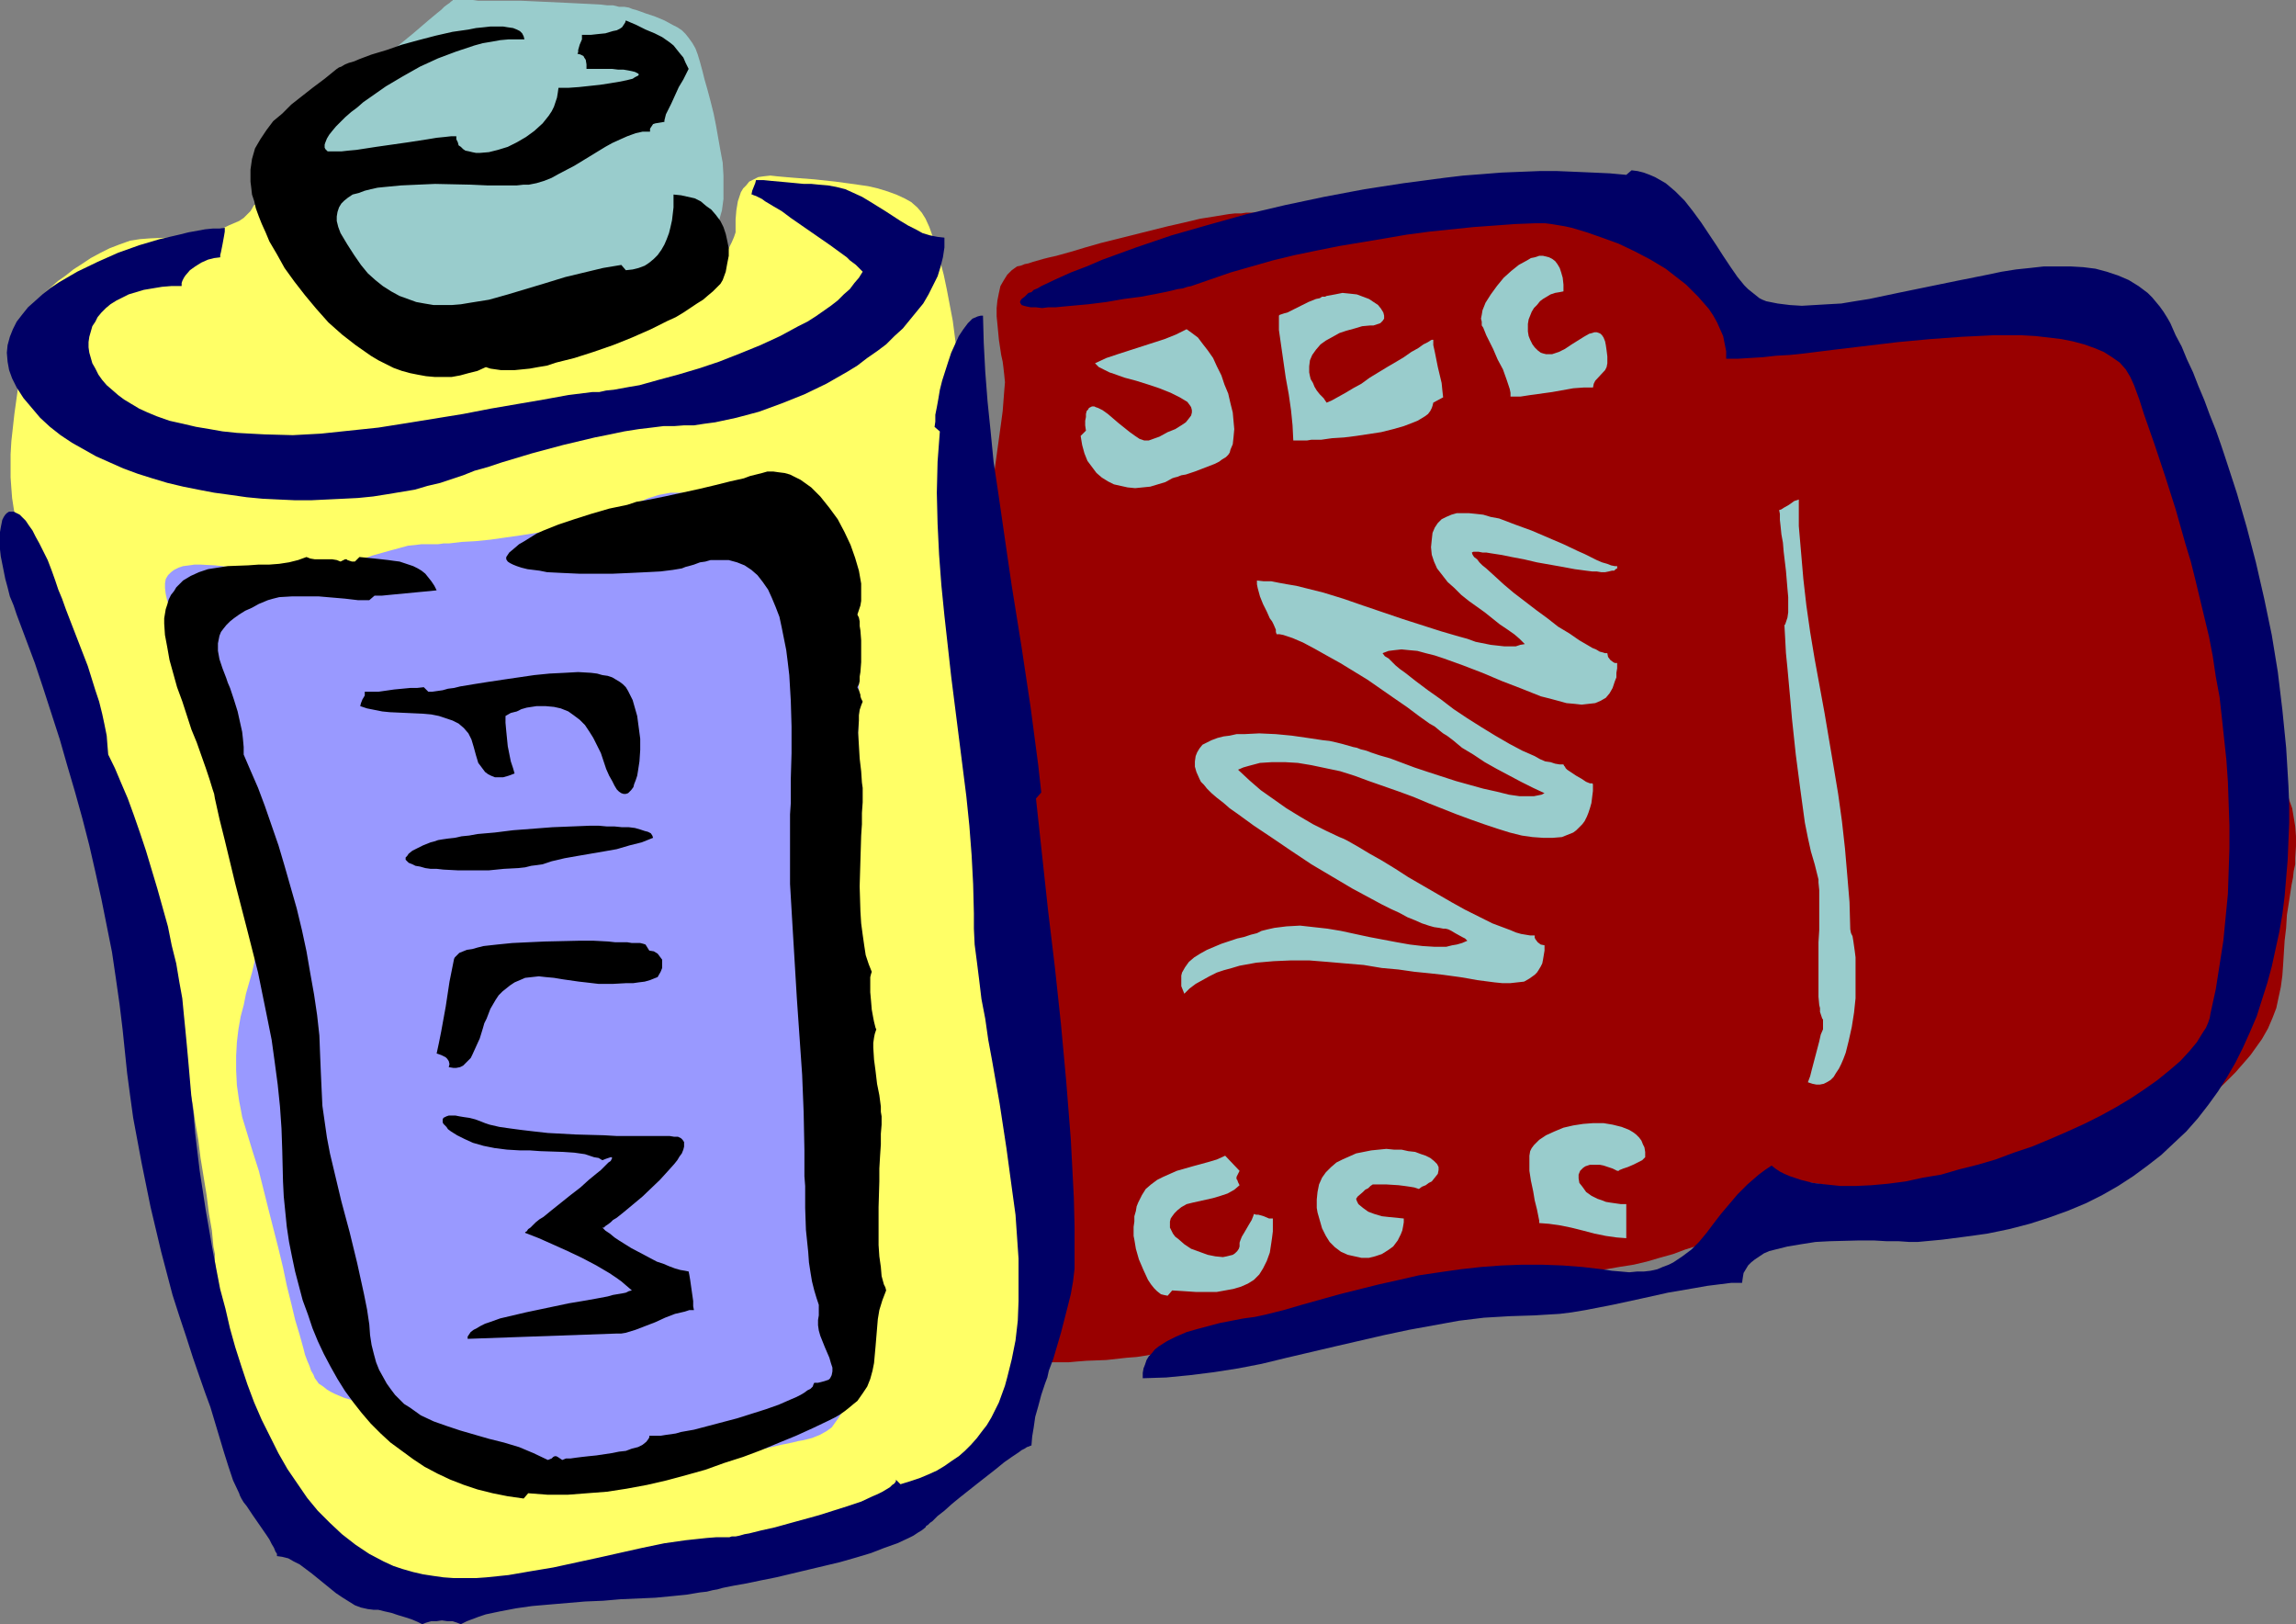 <?xml version="1.0" encoding="UTF-8" standalone="no"?>
<svg
   version="1.0"
   width="129.724mm"
   height="91.75mm"
   id="svg21"
   sodipodi:docname="Film 06.wmf"
   xmlns:inkscape="http://www.inkscape.org/namespaces/inkscape"
   xmlns:sodipodi="http://sodipodi.sourceforge.net/DTD/sodipodi-0.dtd"
   xmlns="http://www.w3.org/2000/svg"
   xmlns:svg="http://www.w3.org/2000/svg">
  <rect width="100%" height="100%" fill="#808080" stroke="none"/>
  <sodipodi:namedview
     id="namedview21"
     pagecolor="#ffffff"
     bordercolor="#000000"
     borderopacity="0.25"
     inkscape:showpageshadow="2"
     inkscape:pageopacity="0.0"
     inkscape:pagecheckerboard="0"
     inkscape:deskcolor="#d1d1d1"
     inkscape:document-units="mm" />
  <defs
     id="defs1">
    <pattern
       id="WMFhbasepattern"
       patternUnits="userSpaceOnUse"
       width="6"
       height="6"
       x="0"
       y="0" />
  </defs>
  <path
     style="fill:#990000;fill-opacity:1;fill-rule:evenodd;stroke:none"
     d="m 211.211,109.558 v -0.485 -0.646 l 0.162,-1.293 0.162,-1.616 0.323,-1.777 0.323,-1.939 0.323,-2.262 0.646,-4.686 0.646,-4.686 0.323,-2.424 0.162,-2.101 0.162,-2.101 0.162,-1.939 -0.162,-1.616 -0.162,-1.454 -0.162,-1.293 -0.323,-1.454 -0.485,-3.232 -0.323,-3.393 -0.162,-1.616 v -1.777 l 0.162,-1.616 0.323,-1.616 0.323,-1.454 0.646,-1.131 0.808,-1.293 0.97,-0.97 1.131,-0.808 0.808,-0.162 0.808,-0.323 0.808,-0.162 0.97,-0.323 1.131,-0.323 1.131,-0.323 1.293,-0.323 1.454,-0.323 2.909,-0.808 3.232,-0.97 3.394,-0.97 7.11,-1.777 7.11,-1.777 3.555,-0.808 3.394,-0.808 3.07,-0.485 2.909,-0.485 1.454,-0.162 h 1.293 l 1.131,-0.162 h 1.131 2.424 l 1.454,-0.162 h 1.616 1.778 1.778 l 2.101,-0.162 h 2.101 l 4.525,-0.162 4.848,-0.162 10.019,-0.485 5.01,-0.162 5.01,-0.323 4.686,-0.162 h 2.101 l 2.101,-0.162 h 2.101 l 1.939,-0.162 h 1.616 1.778 1.454 l 1.293,-0.162 h 1.939 l 1.616,-0.162 1.293,-0.162 1.131,-0.485 0.97,-0.485 0.808,-0.485 0.808,-0.646 1.454,-1.131 0.646,-0.485 0.808,-0.323 0.97,-0.162 h 0.97 l 1.293,0.162 0.646,0.162 0.646,0.323 0.808,0.323 0.808,0.323 0.97,0.485 0.97,0.646 2.101,1.293 1.939,1.293 1.778,1.454 1.616,1.454 1.616,1.616 1.616,1.616 2.747,3.07 1.454,1.616 1.131,1.454 1.131,1.454 1.131,1.293 0.97,1.293 0.97,1.131 0.97,0.97 0.808,0.97 0.97,0.808 0.97,0.646 0.97,0.646 1.293,0.485 1.454,0.485 1.454,0.323 1.616,0.323 1.778,0.162 1.778,0.162 2.262,0.162 2.262,0.162 h 2.424 l 2.586,0.162 h 9.05 l 3.232,-0.162 h 3.07 l 3.07,-0.323 2.909,-0.323 2.747,-0.323 2.747,-0.323 2.424,-0.485 2.262,-0.323 2.262,-0.485 2.101,-0.323 1.778,-0.323 1.778,-0.485 1.454,-0.162 1.293,-0.323 1.131,-0.162 h 0.97 l 1.616,-0.162 h 1.778 1.131 l 0.97,0.323 1.293,0.485 0.808,0.323 0.646,0.485 0.646,0.485 0.808,0.646 0.808,0.646 0.97,0.808 0.808,0.97 0.97,0.97 1.131,1.293 1.131,1.293 0.97,1.454 1.293,1.454 1.293,1.777 1.293,1.939 1.293,1.939 1.454,2.262 1.616,2.424 1.616,2.585 1.616,2.747 1.454,2.424 1.454,2.424 1.293,2.424 1.131,2.262 0.97,2.262 1.131,2.101 0.808,2.101 0.808,1.939 0.808,1.939 1.293,3.717 1.131,3.555 0.97,3.555 0.646,3.232 0.646,3.393 1.131,6.787 0.485,3.393 0.646,3.717 0.646,3.717 0.646,4.04 0.485,2.101 0.485,1.777 0.323,1.939 0.485,1.616 0.323,1.616 0.485,1.454 0.808,2.585 0.808,2.424 0.646,2.262 0.808,1.939 0.485,1.939 0.646,1.777 0.323,1.939 0.323,1.939 0.162,2.101 v 2.101 l -0.162,2.585 v 1.293 l -0.323,1.454 -0.162,1.454 -0.323,1.616 -0.485,3.232 -0.485,3.07 -0.162,2.747 -0.323,2.747 -0.162,2.585 -0.162,2.585 -0.162,2.262 -0.323,2.424 -0.485,2.262 -0.485,2.262 -0.808,2.101 -0.97,2.262 -1.293,2.262 -1.616,2.262 -0.808,1.131 -0.97,1.131 -1.131,1.293 -1.131,1.293 -2.424,2.424 -2.424,2.262 -2.262,2.262 -2.101,2.101 -2.262,2.101 -2.101,1.777 -2.101,1.777 -1.939,1.616 -2.101,1.454 -2.101,1.293 -2.101,1.293 -2.101,1.131 -2.262,0.808 -2.262,0.808 -2.424,0.646 -2.424,0.485 -2.424,0.485 -2.262,0.162 -4.525,0.646 -4.202,0.485 -4.363,0.162 -4.363,0.162 -4.686,0.162 h -10.504 l -2.747,-0.162 -2.424,-0.162 -2.262,-0.323 -1.939,-0.323 -1.778,-0.323 -1.454,-0.485 -1.454,-0.323 -1.293,-0.485 -1.131,-0.162 -1.131,-0.162 -1.131,-0.162 -0.97,0.323 -1.131,0.162 -0.97,0.646 -1.131,0.808 -1.293,1.131 -1.293,1.131 -1.454,1.293 -1.778,1.293 -1.939,1.131 -1.939,1.293 -2.262,1.131 -2.262,1.131 -2.424,0.97 -2.586,1.131 -2.586,0.808 -2.586,0.97 -2.909,0.808 -2.747,0.808 -2.747,0.646 -3.07,0.485 -2.747,0.485 -2.909,0.323 -2.424,0.162 -2.586,0.162 h -2.262 -4.686 l -4.363,-0.162 -2.262,0.162 -2.424,0.162 -2.424,0.162 -2.747,0.323 -2.747,0.485 -3.07,0.646 -3.232,0.808 -1.778,0.485 -1.939,0.646 -3.717,1.293 -3.878,1.131 -7.757,2.262 -7.757,1.939 -3.717,0.808 -3.717,0.97 -3.394,0.646 -3.555,0.808 -3.07,0.646 -3.07,0.808 -2.747,0.485 -2.424,0.485 -2.101,0.485 -0.97,0.323 -0.97,0.162 -1.778,0.485 -1.778,0.323 -2.101,0.323 -2.101,0.162 -4.363,0.485 -4.202,0.162 -2.101,0.162 -1.778,0.162 h -1.778 -1.454 -2.101 -0.485 -0.323 l -6.464,-8.887 z"
     id="path1" />
  <path
     style="fill:#99cccc;fill-opacity:1;fill-rule:evenodd;stroke:none"
     d="M 92.273,70.776 63.832,61.889 v -17.613 -0.162 l -0.323,-0.485 -0.323,-0.646 -0.323,-0.97 -0.323,-0.97 -0.485,-1.293 -0.323,-1.293 -0.485,-1.454 -0.162,-1.454 -0.162,-1.454 v -1.454 -1.454 l 0.485,-1.293 0.485,-1.293 0.808,-1.131 0.485,-0.485 0.646,-0.323 0.646,-0.485 0.808,-0.646 0.97,-0.646 0.97,-0.646 0.97,-0.808 1.131,-0.97 2.424,-1.939 2.586,-2.101 2.747,-2.101 5.656,-4.686 2.747,-2.262 2.586,-2.101 2.262,-1.939 1.131,-0.97 0.97,-0.808 0.97,-0.808 0.808,-0.646 0.646,-0.646 0.646,-0.485 0.485,-0.323 0.323,-0.323 0.323,-0.162 V 0 h 4.363 l 1.131,0.162 h 2.747 3.232 3.232 l 3.555,0.162 6.949,0.323 3.232,0.162 3.232,0.162 1.293,0.162 h 1.293 l 1.293,0.323 h 1.131 l 0.97,0.162 0.808,0.323 0.646,0.162 0.485,0.162 1.778,0.646 1.939,0.646 1.939,0.808 1.778,0.97 0.97,0.485 0.97,0.646 0.808,0.808 0.646,0.808 0.808,1.131 0.646,1.131 0.485,1.293 0.485,1.616 0.485,1.777 0.485,1.939 0.646,2.262 0.646,2.424 0.646,2.585 0.485,2.424 0.97,5.494 0.485,2.585 0.162,2.747 v 2.585 2.424 l -0.323,2.424 -0.646,2.262 -0.646,1.939 -0.485,0.97 -0.646,0.808 -1.454,1.616 -1.616,1.616 -1.939,1.777 -1.939,1.454 -2.262,1.616 -4.686,2.747 -2.424,1.293 -2.262,1.293 -2.424,0.97 -2.101,0.97 -2.101,0.808 -1.778,0.646 -1.616,0.485 -0.646,0.162 -0.646,0.162 h -0.485 -0.485 -1.131 l -0.646,0.162 h -0.808 l -1.778,0.162 -1.939,0.162 h -2.262 l -2.424,0.323 -5.01,0.323 -2.424,0.162 -2.262,0.323 -2.262,0.162 -1.778,0.162 -1.616,0.162 h -0.646 -0.646 l -0.323,0.162 h -0.485 z"
     id="path2" />
  <path
     style="fill:#ffff66;fill-opacity:1;fill-rule:evenodd;stroke:none"
     d="m 67.549,336.431 h 0.162 v -0.162 -0.162 l -0.162,-0.162 -0.646,-0.485 -0.646,-0.646 -0.97,-0.808 -0.97,-0.97 -1.293,-0.97 -1.131,-1.293 -1.293,-1.293 -1.293,-1.293 -1.131,-1.454 -0.97,-1.616 -0.97,-1.454 -0.646,-1.616 -0.485,-1.616 -0.162,-1.777 v -0.808 l -0.162,-0.97 v -0.97 l -0.162,-1.293 -0.485,-2.424 -0.485,-2.585 -0.646,-2.909 -0.808,-2.909 -1.616,-6.464 -1.616,-6.464 -0.646,-3.07 -0.808,-3.07 -0.485,-2.909 -0.485,-2.747 -0.162,-2.424 -0.162,-1.131 v -1.131 -1.131 -1.131 l -0.162,-1.293 -0.162,-1.454 v -1.616 l -0.323,-1.616 -0.323,-3.393 -0.646,-3.717 -0.485,-3.878 -1.293,-7.918 -0.485,-3.878 -0.646,-3.717 -0.485,-3.555 -0.323,-1.777 -0.323,-1.616 -0.162,-1.454 -0.162,-1.454 -0.162,-1.293 -0.162,-1.293 -0.162,-1.131 v -0.97 l -0.162,-0.97 v -0.646 -0.646 -0.808 l -0.162,-0.97 -0.162,-0.97 -0.162,-1.131 -0.323,-1.131 -0.646,-2.747 -0.808,-3.07 -0.808,-3.07 -0.808,-3.393 -1.131,-3.393 -2.101,-6.787 -1.131,-3.232 -1.131,-3.07 -0.97,-3.07 -0.97,-2.585 -0.485,-1.131 -0.485,-1.131 -0.485,-0.97 -0.485,-0.97 -0.323,-0.808 -0.485,-0.97 -0.485,-1.131 -0.646,-1.131 -0.485,-1.293 -0.646,-1.454 -1.293,-2.909 -1.131,-3.232 -1.454,-3.393 -2.586,-7.11 -2.747,-7.272 -1.131,-3.393 -1.131,-3.393 -0.97,-3.232 -0.808,-2.909 -0.485,-1.454 -0.162,-1.293 -0.323,-1.131 -0.162,-1.131 -0.485,-1.939 -0.485,-2.101 -1.131,-3.555 -1.131,-3.555 -0.97,-3.555 -0.97,-3.555 -0.485,-1.939 -0.323,-1.939 -0.323,-2.101 -0.162,-2.101 -0.162,-2.262 v -2.424 -2.585 l 0.162,-2.747 0.323,-2.909 0.323,-2.909 0.808,-5.817 0.485,-2.909 0.485,-2.747 0.646,-2.585 0.485,-2.424 0.485,-2.101 0.485,-1.939 0.162,-0.808 0.162,-0.808 0.162,-0.485 v -0.646 l 0.162,-0.323 0.162,-0.323 v -0.162 -0.162 0 H 7.918 l 0.162,-0.323 0.323,-0.162 0.646,-0.646 0.97,-0.97 1.131,-0.97 1.293,-1.131 1.616,-1.131 1.616,-1.293 1.778,-1.131 1.939,-1.293 2.101,-1.131 1.939,-0.97 2.101,-0.808 2.262,-0.808 2.101,-0.323 2.101,-0.162 3.878,-0.162 h 1.939 l 1.778,-0.323 1.778,-0.162 1.778,-0.323 1.454,-0.323 1.454,-0.323 1.454,-0.485 1.293,-0.646 1.131,-0.485 1.131,-0.485 0.97,-0.646 0.808,-0.808 0.646,-0.646 0.485,-0.808 0.162,-0.323 0.162,-0.162 0.323,-0.162 0.323,0.162 0.323,0.162 0.323,0.323 0.323,0.485 0.323,0.485 0.808,1.454 0.97,1.616 0.97,1.939 0.97,1.939 2.101,4.201 1.131,2.101 1.131,1.939 1.131,1.616 1.293,1.616 0.646,0.485 0.485,0.485 0.646,0.485 0.646,0.162 1.293,0.485 1.454,0.323 1.616,0.485 1.778,0.323 1.778,0.485 1.939,0.323 2.101,0.323 2.101,0.323 4.525,0.485 4.686,0.485 4.848,0.323 4.848,0.162 h 2.586 2.747 l 5.494,0.323 5.818,0.485 5.656,0.162 2.747,0.162 h 2.586 l 2.586,-0.162 2.262,-0.162 2.262,-0.323 1.778,-0.485 1.778,-0.485 0.646,-0.323 0.646,-0.485 1.293,-0.808 1.293,-1.131 1.293,-1.131 1.293,-1.131 2.586,-2.747 2.424,-2.909 1.131,-1.454 0.97,-1.454 0.808,-1.293 0.808,-1.454 0.646,-1.293 0.485,-1.131 0.323,-0.97 v -0.97 -1.777 l 0.162,-1.939 0.323,-1.939 0.323,-0.97 0.323,-0.97 0.485,-0.808 0.646,-0.646 0.646,-0.808 0.97,-0.485 0.97,-0.485 1.131,-0.162 1.454,-0.162 1.454,0.162 1.778,0.162 1.939,0.162 2.101,0.162 2.101,0.162 4.525,0.485 4.686,0.646 2.262,0.323 2.101,0.485 2.101,0.646 1.778,0.646 1.778,0.808 1.454,0.808 1.293,1.131 0.97,1.131 0.808,1.293 0.808,1.777 0.808,2.262 0.808,2.262 0.646,2.585 0.808,3.07 0.646,3.07 0.646,3.393 0.646,3.393 0.485,3.717 0.485,3.717 0.485,4.04 0.323,3.878 0.162,4.201 0.162,4.04 v 4.201 4.525 l 0.162,2.424 v 2.585 2.747 l 0.162,2.747 v 5.979 l 0.323,6.14 0.162,6.464 0.646,13.089 0.323,6.464 0.323,6.302 0.323,5.979 0.162,2.909 0.323,2.909 0.162,2.585 0.162,2.585 0.162,2.424 0.162,2.262 0.323,2.101 0.162,1.939 0.162,1.777 0.162,1.616 0.323,1.454 0.162,1.616 0.323,1.616 0.323,1.939 0.646,3.717 0.646,4.201 0.646,4.363 0.646,4.363 0.808,4.525 0.808,4.525 0.646,4.363 0.646,4.201 0.646,4.201 0.485,3.717 0.162,1.616 0.323,1.777 0.162,1.454 0.162,1.616 0.162,1.131 v 1.293 l 0.162,0.97 v 0.97 55.264 l -0.162,1.616 -0.323,1.454 -0.323,1.131 -0.646,1.131 -0.808,0.97 -0.97,0.97 -1.131,0.808 -1.131,0.808 -1.454,0.808 -1.616,0.97 -1.778,0.808 -1.778,0.97 -1.939,1.131 -2.262,1.293 -2.262,1.293 -2.424,1.616 -2.424,1.616 -2.424,1.131 -2.424,0.97 -2.424,0.808 -2.424,0.646 -2.424,0.646 -2.586,0.485 -2.586,0.323 -2.747,0.485 -2.909,0.485 -2.909,0.485 -3.232,0.646 -3.232,0.808 -3.555,0.97 -3.717,1.293 -2.101,0.646 -1.939,0.808 -4.363,1.616 -4.525,1.293 -4.848,1.293 -4.848,1.293 -5.01,0.97 -4.848,0.97 -4.848,0.808 -4.686,0.646 -4.363,0.485 -2.101,0.323 -2.101,0.162 -1.778,0.162 -1.778,0.162 -1.778,0.162 -1.454,0.162 -1.293,0.162 h -1.293 l -0.97,0.162 h -0.97 -0.646 l -0.485,0.162 h -0.485 v 0 l -0.323,-0.162 h -0.323 -0.485 l -0.646,-0.162 -0.646,-0.162 -0.808,-0.162 -0.808,-0.162 -1.939,-0.485 -2.262,-0.323 -4.686,-0.97 -2.424,-0.646 -2.262,-0.485 -2.101,-0.323 -1.778,-0.485 -0.808,-0.162 -0.808,-0.162 -0.485,-0.162 -0.485,-0.162 -0.323,-0.162 h -0.323 z"
     id="path3" />
  <path
     style="fill:#9999ff;fill-opacity:1;fill-rule:evenodd;stroke:none"
     d="m 65.933,123.94 h -0.485 -0.808 l -0.646,-0.162 h -0.97 l -1.131,-0.162 -1.131,-0.323 -1.293,-0.162 -1.454,-0.323 -2.909,-0.646 -3.07,-0.646 -3.232,-0.485 -2.909,-0.323 -3.07,-0.162 h -1.293 l -1.131,0.162 -1.293,0.162 -0.97,0.323 -0.97,0.485 -0.646,0.485 -0.646,0.646 -0.485,0.808 -0.162,0.97 v 0.97 l 0.162,1.293 0.323,1.454 0.646,1.454 0.97,1.777 0.97,1.939 0.97,2.101 0.97,2.101 0.97,2.262 1.778,4.686 1.778,4.848 1.616,5.009 1.454,5.171 1.293,5.171 1.131,5.171 1.131,5.009 0.97,4.848 0.808,4.525 0.323,2.101 0.323,2.101 0.162,1.939 0.323,1.777 0.162,1.616 0.323,1.616 v 1.454 l 0.162,1.131 0.162,1.131 v 0.97 l -0.162,1.616 -0.323,1.777 -0.323,1.939 -0.485,2.101 -0.646,2.262 -0.646,2.262 -0.485,2.424 -0.646,2.424 -0.485,2.747 -0.323,2.747 -0.162,2.909 v 3.07 l 0.162,3.232 0.485,3.393 0.323,1.616 0.323,1.777 1.131,3.717 1.131,3.717 1.293,4.04 2.101,8.403 2.101,8.241 0.97,4.04 0.808,3.878 0.97,3.878 0.808,3.393 0.97,3.232 0.808,2.909 0.323,1.293 0.485,1.293 0.485,1.131 0.323,0.97 0.485,0.808 0.323,0.808 0.485,0.646 0.323,0.485 0.97,0.646 0.808,0.646 0.808,0.485 0.97,0.485 1.939,0.808 1.131,0.323 1.131,0.485 1.293,0.323 1.454,0.646 1.454,0.485 1.616,0.808 1.939,0.97 1.939,0.97 2.262,1.293 2.262,1.616 2.586,1.616 2.424,1.293 2.747,1.131 2.424,0.97 2.586,0.97 2.586,0.646 2.586,0.646 2.424,0.485 2.424,0.323 2.424,0.323 2.424,0.162 2.101,0.162 h 2.101 5.656 0.808 0.97 l 2.262,-0.162 2.424,-0.323 2.586,-0.323 2.909,-0.323 2.909,-0.485 6.302,-1.293 6.302,-1.293 3.232,-0.646 3.07,-0.485 2.747,-0.646 2.747,-0.646 2.424,-0.485 1.293,-0.323 0.97,-0.162 1.939,-0.485 1.616,-0.646 1.454,-0.808 1.131,-0.808 0.808,-1.131 0.808,-1.131 0.646,-1.131 0.485,-1.293 0.323,-1.454 0.323,-1.454 0.323,-3.07 0.323,-1.616 0.162,-1.616 0.646,-3.393 0.162,-0.808 0.162,-1.131 0.162,-1.293 0.162,-1.293 0.162,-1.616 v -1.616 l 0.162,-1.777 v -1.777 -4.04 -4.201 -8.726 l -0.162,-4.525 -0.162,-4.201 -0.162,-4.201 -0.162,-3.717 v -1.777 l -0.162,-1.616 v -1.616 -1.293 -1.293 l -0.162,-1.131 v -1.616 -50.901 -1.454 l 0.162,-1.777 v -1.777 -1.939 l 0.162,-1.939 v -2.262 l 0.162,-4.525 0.162,-4.686 0.162,-5.009 0.162,-5.009 v -5.009 l -0.323,-4.848 -0.323,-4.686 -0.162,-2.262 -0.323,-2.262 -0.323,-2.101 -0.323,-1.939 -0.485,-1.777 -0.485,-1.777 -0.646,-1.616 -0.646,-1.293 -0.808,-1.293 -0.808,-1.131 -0.808,-0.97 -1.131,-0.646 -2.101,-1.293 -2.262,-1.293 -4.848,-2.747 -2.586,-1.293 -2.586,-1.293 -2.747,-0.97 -2.586,-0.97 -2.747,-0.97 -2.586,-0.646 -2.586,-0.485 -2.586,-0.162 h -2.424 l -2.586,0.485 -0.97,0.323 -1.131,0.323 -1.131,0.485 -1.131,0.485 -0.97,0.646 -1.293,0.485 -1.293,0.646 -1.293,0.485 -2.909,1.131 -3.07,0.808 -3.394,0.808 -3.394,0.808 -7.11,1.131 -3.394,0.485 -3.394,0.485 -3.232,0.323 -2.909,0.162 -2.747,0.323 h -1.131 l -1.131,0.162 h -1.131 -0.97 -1.454 l -1.293,0.162 -1.616,0.162 -1.778,0.485 -1.778,0.485 -4.04,1.131 -4.04,1.454 -1.778,0.808 -1.939,0.646 -1.616,0.646 -1.454,0.485 -1.131,0.485 -0.808,0.485 -0.485,0.162 h -0.162 z"
     id="path4" />
  <path
     style="fill:#000000;fill-opacity:1;fill-rule:evenodd;stroke:none"
     d="m 72.72,49.77 -0.485,-1.293 -0.323,-1.293 v -0.97 l 0.162,-0.97 0.323,-0.97 0.485,-0.808 0.646,-0.646 0.808,-0.646 0.97,-0.646 1.293,-0.323 1.293,-0.485 1.293,-0.323 1.454,-0.323 1.616,-0.162 3.394,-0.323 3.555,-0.162 3.717,-0.162 7.595,0.162 3.555,0.162 h 6.302 l 1.454,-0.162 h 1.131 l 1.616,-0.323 1.616,-0.485 1.616,-0.646 1.454,-0.808 3.394,-1.777 6.626,-4.04 1.454,-0.808 1.778,-0.808 1.454,-0.646 1.778,-0.646 1.454,-0.323 h 1.616 v -0.646 l 0.323,-0.485 0.323,-0.485 0.485,-0.162 0.97,-0.162 0.97,-0.162 v -0.323 l 0.162,-0.646 0.162,-0.646 0.323,-0.646 0.808,-1.616 0.808,-1.777 0.808,-1.777 0.97,-1.616 0.323,-0.646 0.323,-0.646 0.323,-0.646 0.162,-0.323 -0.646,-1.293 -0.485,-1.131 -0.808,-0.97 -0.646,-0.808 -0.646,-0.808 -0.808,-0.646 -1.616,-1.131 -1.616,-0.808 -1.939,-0.808 -1.939,-0.97 -2.262,-0.97 -0.162,0.485 -0.323,0.485 -0.323,0.485 -0.485,0.323 -0.646,0.323 -0.808,0.162 -1.616,0.485 -1.616,0.162 -1.454,0.162 h -0.646 -1.293 v 0.485 0.485 l -0.485,1.131 -0.323,1.131 v 0.485 l -0.162,0.323 0.646,0.162 0.646,0.323 0.162,0.323 0.323,0.485 0.162,0.97 v 0.97 h 2.101 1.778 1.616 l 1.293,0.162 h 1.131 l 0.97,0.162 0.808,0.162 0.646,0.162 0.323,0.162 0.323,0.162 0.162,0.162 v 0.162 l -0.162,0.162 -0.323,0.162 -0.323,0.162 -0.485,0.323 -0.646,0.162 -0.646,0.162 -1.616,0.323 -1.939,0.323 -2.101,0.323 -4.525,0.485 -2.262,0.162 h -2.101 l -0.162,1.131 -0.162,0.97 -0.323,0.97 -0.323,0.97 -0.485,0.97 -0.646,0.97 -1.293,1.616 -1.778,1.616 -1.778,1.293 -1.939,1.131 -1.939,0.97 -2.101,0.646 -1.939,0.485 -1.939,0.162 h -0.808 l -0.808,-0.162 -0.646,-0.162 -0.808,-0.162 -0.485,-0.323 -0.485,-0.485 -0.485,-0.323 -0.162,-0.646 -0.323,-0.646 v -0.646 h -0.485 -0.646 l -1.454,0.162 -1.616,0.162 -1.939,0.323 -2.101,0.323 -2.101,0.323 -4.525,0.646 -2.262,0.323 -2.101,0.323 -2.101,0.323 -1.778,0.162 -1.454,0.162 h -1.454 -0.808 -0.485 -0.162 l -0.485,-0.485 -0.162,-0.323 v -0.646 l 0.162,-0.485 0.323,-0.808 0.485,-0.808 0.646,-0.808 0.808,-0.97 0.97,-0.97 0.97,-0.97 1.293,-1.131 1.293,-0.97 1.293,-1.131 1.616,-1.131 3.232,-2.262 3.555,-2.101 3.717,-2.101 3.878,-1.777 3.878,-1.454 1.939,-0.646 1.939,-0.646 1.778,-0.485 1.939,-0.323 1.778,-0.323 1.778,-0.162 h 1.778 1.616 l -0.162,-0.646 -0.323,-0.646 -0.485,-0.485 -0.646,-0.323 -0.808,-0.323 -1.131,-0.162 -0.97,-0.162 h -1.293 -1.454 l -1.454,0.162 -1.616,0.162 -1.616,0.323 -3.394,0.485 -3.555,0.808 -3.717,0.97 -3.555,0.97 -3.232,1.131 -3.232,0.97 -1.293,0.485 -1.293,0.485 -1.131,0.485 -1.131,0.323 -0.808,0.323 -0.808,0.485 -0.485,0.162 -0.485,0.323 -2.586,2.101 -2.586,1.939 -2.262,1.777 -2.262,1.777 -1.939,1.939 -1.939,1.616 -1.454,1.939 -1.293,1.939 -1.131,1.939 -0.323,1.131 -0.323,1.131 -0.162,1.131 -0.162,1.131 v 1.293 1.293 l 0.162,1.293 0.162,1.454 0.485,1.454 0.323,1.454 0.646,1.777 0.646,1.616 0.808,1.777 0.808,1.939 1.616,2.747 1.616,2.909 2.101,2.909 2.262,2.909 2.424,2.909 2.586,2.909 2.909,2.585 2.909,2.262 3.232,2.262 1.616,0.97 1.616,0.808 1.616,0.808 1.778,0.646 1.778,0.485 1.616,0.323 1.778,0.323 1.778,0.162 h 1.778 1.939 l 1.778,-0.323 1.778,-0.485 1.939,-0.485 1.778,-0.808 0.97,0.323 1.131,0.162 1.131,0.162 h 1.454 1.454 l 1.616,-0.162 1.616,-0.162 1.778,-0.323 1.939,-0.323 1.939,-0.646 3.878,-0.97 4.04,-1.293 4.202,-1.454 4.04,-1.616 4.04,-1.777 3.555,-1.777 1.778,-0.808 1.616,-0.97 1.454,-0.97 1.454,-0.97 1.293,-0.808 1.131,-0.97 0.97,-0.808 0.808,-0.808 0.808,-0.808 0.485,-0.808 0.646,-1.777 0.323,-1.777 0.323,-1.616 v -1.616 l -0.323,-1.616 -0.323,-1.454 -0.485,-1.454 -0.646,-1.293 -0.97,-1.293 -0.97,-1.131 -1.131,-0.808 -1.131,-0.97 -1.293,-0.646 -1.454,-0.323 -1.454,-0.323 -1.616,-0.162 v 2.747 l -0.323,2.747 -0.323,1.454 -0.323,1.293 -0.485,1.293 -0.485,1.131 -0.646,1.131 -0.808,1.131 -0.808,0.808 -0.97,0.808 -0.97,0.646 -1.293,0.485 -1.293,0.323 -1.454,0.162 -0.97,-1.131 -1.939,0.323 -1.939,0.323 -4.04,0.97 -4.04,0.97 -4.202,1.293 -8.08,2.424 -4.04,1.131 -4.04,0.646 -1.939,0.323 -1.939,0.162 h -1.939 -1.939 l -1.939,-0.323 -1.778,-0.323 -1.778,-0.646 -1.778,-0.646 -1.778,-0.97 -1.778,-1.131 -1.616,-1.293 -1.616,-1.454 -1.454,-1.777 -1.454,-2.101 -1.454,-2.262 z"
     id="path5" />
  <path
     style="fill:#000066;fill-opacity:1;fill-rule:evenodd;stroke:none"
     d="m 143.985,90.975 2.101,-0.162 h 2.101 l 2.101,-0.323 2.424,-0.323 2.262,-0.485 2.262,-0.485 2.424,-0.646 2.424,-0.646 4.848,-1.777 4.848,-1.939 4.686,-2.262 2.262,-1.293 2.262,-1.293 2.101,-1.293 2.101,-1.616 2.101,-1.454 1.939,-1.454 1.778,-1.777 1.778,-1.616 1.454,-1.777 1.454,-1.777 1.454,-1.777 1.131,-1.939 0.97,-1.939 0.97,-1.939 0.646,-2.101 0.485,-1.939 0.323,-2.101 V 50.739 l -1.454,-0.162 -1.616,-0.323 -1.616,-0.485 -1.454,-0.808 -1.616,-0.808 -1.616,-0.97 -3.232,-2.101 -3.394,-2.101 -1.616,-0.97 -1.778,-0.808 -1.778,-0.808 -1.939,-0.485 -1.778,-0.323 -1.939,-0.162 -1.616,-0.162 h -1.616 l -3.394,-0.323 -3.555,-0.323 -1.616,-0.162 h -1.616 l -0.162,0.646 -0.323,0.808 -0.323,0.808 -0.162,0.808 h 0.162 l 0.323,0.162 0.485,0.162 0.646,0.323 0.646,0.323 0.646,0.485 1.616,0.97 1.939,1.131 1.939,1.454 4.202,2.909 2.101,1.454 2.101,1.454 1.778,1.293 1.778,1.293 0.646,0.646 0.646,0.485 0.646,0.485 0.485,0.485 0.323,0.323 0.323,0.323 0.162,0.162 0.162,0.162 -0.808,1.293 -0.97,1.131 -0.97,1.293 -1.293,1.131 -1.293,1.293 -1.454,1.131 -1.616,1.131 -1.616,1.131 -1.778,1.131 -1.939,0.97 -3.878,2.101 -4.202,1.939 -4.363,1.777 -4.525,1.777 -4.363,1.454 -4.363,1.293 -4.202,1.131 -4.04,1.131 -1.939,0.323 -3.555,0.646 -1.616,0.162 -1.454,0.323 h -1.454 l -5.171,0.646 -5.333,0.97 -5.656,0.97 -5.656,0.97 -5.818,1.131 -5.979,0.97 -5.979,0.97 -6.141,0.97 -6.141,0.646 -6.141,0.646 -5.979,0.323 -5.979,-0.162 -3.07,-0.162 -2.909,-0.162 -3.07,-0.323 -2.747,-0.485 -2.909,-0.485 -2.747,-0.646 -2.909,-0.646 -2.747,-0.97 -1.939,-0.808 -1.778,-0.808 -1.616,-0.97 -1.616,-0.97 -1.293,-0.97 -1.293,-1.131 -1.131,-0.97 -0.97,-1.131 -0.808,-1.131 -0.646,-1.293 -0.646,-1.131 -0.323,-1.131 -0.323,-1.131 -0.162,-1.131 v -1.131 l 0.162,-1.131 0.323,-1.131 0.323,-1.131 0.646,-0.97 0.485,-0.97 0.808,-0.97 0.97,-0.97 0.97,-0.808 1.293,-0.808 1.293,-0.646 1.293,-0.646 1.616,-0.485 1.616,-0.485 1.939,-0.323 1.939,-0.323 1.939,-0.162 h 2.262 v -0.646 l 0.162,-0.485 0.323,-0.646 0.323,-0.485 0.97,-1.131 1.131,-0.808 1.293,-0.808 1.454,-0.646 1.293,-0.323 1.293,-0.162 v -0.485 l 0.162,-0.646 0.323,-1.616 0.323,-1.777 0.162,-0.97 v -0.808 l -1.131,0.162 h -1.454 l -1.616,0.162 -1.778,0.323 -1.778,0.323 -1.939,0.485 -2.101,0.485 -2.101,0.485 -4.363,1.293 -4.525,1.616 -4.363,1.939 -4.363,2.101 -1.939,1.131 -1.939,1.131 -1.939,1.293 -1.616,1.293 -1.616,1.454 -1.454,1.293 -1.293,1.616 -1.131,1.454 -0.808,1.616 -0.646,1.616 -0.485,1.777 -0.162,1.616 0.162,1.939 0.323,1.777 0.646,1.777 0.97,1.939 1.454,2.262 1.778,2.101 1.778,2.101 2.101,1.939 2.262,1.777 2.424,1.616 2.586,1.454 2.586,1.454 2.909,1.293 2.909,1.293 3.07,1.131 3.07,0.97 3.232,0.97 3.394,0.808 3.232,0.646 3.394,0.646 3.555,0.485 3.394,0.485 3.394,0.323 3.394,0.162 3.555,0.162 h 3.394 l 3.394,-0.162 3.394,-0.162 3.232,-0.162 3.232,-0.323 3.07,-0.485 2.909,-0.485 2.909,-0.485 2.747,-0.808 2.747,-0.646 2.424,-0.808 2.424,-0.808 2.424,-0.97 2.909,-0.808 2.909,-0.97 3.232,-0.97 3.232,-0.97 6.626,-1.777 6.787,-1.616 3.232,-0.646 3.07,-0.646 3.07,-0.485 2.747,-0.323 2.586,-0.323 z"
     id="path6" />
  <path
     style="fill:#000066;fill-opacity:1;fill-rule:evenodd;stroke:none"
     d="m 23.109,161.105 -0.162,-1.939 -0.162,-2.101 -0.485,-2.424 -0.485,-2.262 -0.646,-2.585 -0.808,-2.424 -1.616,-5.171 -1.939,-5.009 -1.939,-5.009 -0.808,-2.101 -0.808,-2.262 -0.808,-1.939 -0.646,-1.939 -0.808,-2.262 -0.808,-2.101 -0.97,-1.939 -0.808,-1.616 L 7.595,114.567 6.949,113.275 6.141,112.144 5.494,111.174 4.848,110.528 4.202,109.881 3.555,109.558 2.909,109.235 H 2.424 1.939 l -0.485,0.323 -0.323,0.323 -0.323,0.485 -0.323,0.646 -0.162,0.808 -0.162,0.808 L 0,113.598 v 1.131 2.585 l 0.162,1.454 0.323,1.616 0.323,1.616 0.323,1.616 0.485,1.777 0.485,1.939 0.808,1.939 0.646,1.939 1.939,5.171 1.939,5.171 1.778,5.332 1.778,5.494 1.778,5.494 1.616,5.656 1.616,5.494 1.616,5.817 1.454,5.656 1.293,5.656 1.293,5.817 1.131,5.656 1.131,5.656 0.808,5.494 0.808,5.656 0.646,5.332 0.485,4.686 0.485,4.686 0.646,4.848 0.646,4.686 1.778,9.534 1.939,9.534 2.262,9.534 2.424,9.211 1.454,4.525 1.454,4.363 1.454,4.525 1.454,4.201 1.131,3.232 1.131,3.07 1.939,6.464 0.97,3.232 0.97,3.07 0.97,2.909 1.293,2.747 0.162,0.485 0.323,0.646 0.485,0.808 0.646,0.808 1.293,1.939 1.454,2.101 1.454,2.101 0.646,0.97 0.485,0.97 0.485,0.808 0.323,0.808 0.323,0.485 v 0.485 l 1.131,0.162 1.293,0.323 1.131,0.646 1.293,0.646 1.293,0.97 1.293,0.97 2.586,2.101 2.586,2.101 1.454,0.97 1.293,0.808 1.293,0.808 1.293,0.485 1.454,0.323 1.293,0.162 h 0.485 0.485 l 1.293,0.323 1.454,0.323 1.454,0.485 1.616,0.485 1.454,0.485 1.131,0.485 0.646,0.323 0.323,0.162 0.808,-0.323 1.131,-0.323 h 1.131 l 1.131,-0.162 1.131,0.162 h 1.131 l 0.97,0.323 0.808,0.323 1.293,-0.646 1.293,-0.485 1.293,-0.485 1.454,-0.485 3.07,-0.646 3.394,-0.646 3.394,-0.485 3.717,-0.323 7.595,-0.646 3.878,-0.162 3.717,-0.323 3.717,-0.162 3.717,-0.162 3.394,-0.323 3.232,-0.323 2.909,-0.485 1.454,-0.162 1.293,-0.323 0.97,-0.162 1.131,-0.323 2.424,-0.485 2.747,-0.485 3.07,-0.646 3.232,-0.646 3.394,-0.808 6.787,-1.616 3.394,-0.808 3.394,-0.97 3.232,-0.97 2.909,-1.131 2.747,-0.97 2.424,-1.131 0.97,-0.485 0.97,-0.646 0.808,-0.485 0.808,-0.646 0.162,-0.323 0.323,-0.162 0.485,-0.485 0.485,-0.323 1.131,-1.131 1.454,-1.131 1.616,-1.454 1.778,-1.454 3.878,-3.07 3.717,-2.909 1.778,-1.454 1.616,-1.131 1.454,-0.97 0.646,-0.485 0.646,-0.323 0.485,-0.323 0.485,-0.162 0.323,-0.162 h 0.162 l 0.162,-1.939 0.323,-1.939 0.323,-2.262 0.646,-2.262 0.646,-2.424 0.808,-2.424 0.485,-1.293 0.323,-1.454 0.97,-2.585 1.616,-5.494 1.454,-5.656 0.646,-2.585 0.485,-2.747 0.323,-2.747 v -2.585 -6.302 l -0.162,-6.302 -0.323,-6.302 -0.323,-6.14 -0.97,-12.281 -1.131,-12.281 -1.293,-12.119 -1.454,-12.119 -1.293,-11.958 -1.293,-11.958 1.131,-1.293 -0.646,-5.817 -0.808,-6.14 -0.808,-6.14 -0.97,-6.464 -0.97,-6.464 -2.101,-13.089 -0.97,-6.625 -1.939,-13.412 -0.97,-6.464 -0.646,-6.625 -0.646,-6.302 -0.485,-6.302 -0.323,-6.14 -0.162,-5.817 h -0.485 l -0.646,0.162 -1.131,0.485 -0.97,0.97 -0.97,1.293 -0.97,1.454 -0.808,1.777 -0.808,1.777 -0.646,1.939 -1.293,4.04 -0.485,1.939 -0.323,1.939 -0.323,1.777 -0.323,1.616 v 1.454 l -0.162,1.131 1.131,0.97 -0.485,6.464 -0.162,6.625 0.162,6.625 0.323,6.625 0.485,6.464 0.646,6.464 1.454,13.089 1.616,12.766 1.616,12.766 0.646,6.302 0.485,6.302 0.323,6.14 0.162,6.302 v 3.232 l 0.162,3.393 0.485,3.717 0.485,3.878 0.485,4.04 0.808,4.201 0.646,4.525 0.808,4.363 1.616,9.211 1.454,9.534 1.293,9.534 0.646,4.686 0.323,4.686 0.323,4.686 v 4.525 4.525 l -0.162,4.201 -0.485,4.201 -0.808,4.04 -0.97,3.878 -0.485,1.777 -0.646,1.777 -0.646,1.777 -0.808,1.616 -0.808,1.616 -0.97,1.616 -1.131,1.454 -0.97,1.293 -1.293,1.454 -1.293,1.293 -1.293,1.131 -1.454,0.97 -1.616,1.131 -1.616,0.97 -1.778,0.808 -1.939,0.808 -1.939,0.646 -2.101,0.646 -0.97,-0.97 v 0.323 l -0.323,0.485 -0.485,0.323 -0.485,0.485 -0.808,0.485 -0.808,0.485 -0.97,0.485 -1.131,0.485 -2.424,1.131 -2.909,0.97 -3.07,0.97 -3.07,0.97 -6.464,1.777 -2.909,0.808 -2.909,0.646 -1.293,0.323 -1.293,0.323 -0.97,0.162 -1.131,0.323 -0.808,0.162 h -0.808 l -0.485,0.162 h -0.485 -2.262 l -2.101,0.162 -4.525,0.485 -4.525,0.646 -4.686,0.97 -9.373,2.101 -9.696,2.101 -4.848,0.808 -4.686,0.808 -4.686,0.485 -2.262,0.162 h -2.424 -2.262 l -2.262,-0.162 -2.262,-0.323 -2.101,-0.323 -2.101,-0.485 -2.262,-0.646 -1.939,-0.646 -2.101,-0.97 -3.07,-1.616 -2.909,-1.939 -2.909,-2.262 -2.586,-2.424 -2.586,-2.585 -2.262,-2.747 -2.101,-3.07 -2.101,-3.07 -1.939,-3.393 -1.778,-3.555 -1.778,-3.555 -1.616,-3.717 -1.454,-3.878 -1.293,-3.878 -1.293,-4.04 -1.131,-4.04 -0.97,-4.201 -1.131,-4.201 -1.616,-8.403 -1.454,-8.403 -1.293,-8.403 -0.97,-8.079 -0.323,-3.878 -0.485,-3.878 -0.323,-3.717 -0.323,-3.717 -0.323,-3.555 -0.323,-3.393 -0.323,-3.232 -0.323,-3.393 -0.646,-3.555 -0.646,-3.878 -0.97,-3.878 -0.808,-4.04 -2.262,-8.079 -2.424,-8.08 -1.293,-3.878 -1.293,-3.717 -1.293,-3.555 -1.454,-3.393 -1.293,-3.07 z"
     id="path7" />
  <path
     style="fill:#000000;fill-opacity:1;fill-rule:evenodd;stroke:none"
     d="m 52.035,161.105 v -1.616 l -0.162,-1.777 -0.162,-1.454 -0.323,-1.454 -0.646,-2.909 -0.808,-2.585 -0.808,-2.424 -0.485,-1.131 -0.323,-0.97 -0.808,-2.101 -0.646,-1.939 -0.323,-1.777 v -0.808 -0.808 l 0.162,-0.808 0.162,-0.808 0.323,-0.808 0.485,-0.646 0.646,-0.808 0.808,-0.808 0.808,-0.646 1.131,-0.808 1.293,-0.808 1.454,-0.646 1.454,-0.808 1.939,-0.808 1.131,-0.323 1.293,-0.323 2.747,-0.162 h 2.747 2.909 l 5.656,0.485 2.747,0.323 h 2.424 l 1.131,-0.97 h 1.616 l 1.616,-0.162 3.394,-0.323 3.394,-0.323 1.778,-0.162 1.454,-0.162 -0.485,-0.97 -0.646,-0.97 -0.646,-0.808 -0.646,-0.808 -0.808,-0.646 -0.808,-0.485 -0.97,-0.485 -0.97,-0.323 -0.97,-0.323 -0.97,-0.323 -1.293,-0.162 -1.131,-0.162 -1.454,-0.162 -1.454,-0.162 -1.616,-0.162 -1.616,-0.162 -0.97,0.97 h -0.646 l -0.485,-0.162 -0.485,-0.162 -0.162,-0.162 h -0.323 l -0.323,0.162 -0.646,0.323 -0.808,-0.323 -0.97,-0.162 h -1.939 -1.778 l -0.97,-0.162 -0.808,-0.323 -1.778,0.646 -1.939,0.485 -2.101,0.323 -2.101,0.162 h -2.262 l -2.262,0.162 -4.363,0.162 -2.101,0.323 -2.101,0.323 -1.939,0.646 -1.778,0.808 -0.808,0.485 -0.808,0.485 -0.646,0.646 -0.808,0.808 -0.485,0.808 -0.646,0.808 -0.485,0.97 -0.323,1.131 -0.323,0.97 -0.162,0.97 -0.162,0.97 v 1.131 l 0.162,2.424 0.485,2.585 0.485,2.747 0.808,2.909 0.808,2.909 1.131,3.07 1.939,5.979 1.131,2.747 0.97,2.747 0.97,2.747 0.808,2.424 0.646,2.101 0.323,0.97 0.162,0.97 0.97,4.363 1.131,4.525 2.262,9.372 2.424,9.372 2.424,9.534 1.939,9.534 0.97,4.848 0.646,4.686 0.646,4.848 0.485,4.686 0.323,4.686 0.162,4.686 0.162,6.625 0.162,3.232 0.323,3.232 0.323,3.232 0.485,3.232 0.646,3.232 0.646,3.07 0.808,3.07 0.808,3.07 1.131,3.07 0.97,2.909 1.131,2.747 1.293,2.747 1.454,2.747 1.454,2.585 1.616,2.585 1.778,2.424 1.778,2.262 1.939,2.262 2.101,2.101 2.101,1.939 2.424,1.777 2.424,1.777 2.424,1.616 2.747,1.454 2.747,1.293 2.909,1.131 2.909,0.97 3.232,0.808 3.232,0.646 3.394,0.485 0.97,-1.131 4.202,0.323 h 4.202 l 4.202,-0.323 4.202,-0.323 4.202,-0.646 4.363,-0.808 4.202,-0.97 4.202,-1.131 4.04,-1.131 4.04,-1.454 4.04,-1.293 3.878,-1.454 3.878,-1.616 3.555,-1.454 3.555,-1.616 3.394,-1.616 1.293,-0.646 1.131,-0.646 1.131,-0.808 0.808,-0.646 0.97,-0.808 0.808,-0.646 1.131,-1.616 0.97,-1.454 0.646,-1.616 0.485,-1.777 0.323,-1.616 0.323,-3.555 0.162,-1.939 0.162,-1.939 0.162,-1.939 0.323,-1.939 0.646,-2.101 0.808,-2.101 -0.162,-0.646 -0.323,-0.646 -0.485,-1.777 -0.162,-1.939 -0.323,-2.262 -0.162,-2.424 v -2.585 -5.494 l 0.162,-5.494 v -2.747 l 0.162,-2.747 0.162,-2.424 v -2.262 l 0.162,-1.939 v -1.778 l -0.162,-0.97 v -1.131 l -0.323,-2.424 -0.485,-2.424 -0.323,-2.747 -0.323,-2.424 -0.162,-2.585 v -0.97 l 0.162,-1.131 0.162,-0.808 0.323,-0.97 -0.162,-0.323 -0.162,-0.646 -0.162,-0.646 -0.162,-0.808 -0.323,-1.777 -0.162,-1.939 -0.162,-1.777 v -1.777 -0.808 -0.646 l 0.162,-0.646 0.162,-0.485 -0.646,-1.616 -0.646,-1.939 -0.323,-2.101 -0.323,-2.262 -0.323,-2.424 -0.162,-2.585 -0.162,-5.332 0.162,-5.494 0.162,-5.332 0.162,-2.424 v -2.424 l 0.162,-2.262 v -2.101 -0.97 l -0.162,-1.131 -0.162,-2.424 -0.323,-2.747 -0.162,-2.747 -0.162,-2.747 0.162,-2.585 v -1.131 l 0.162,-1.131 0.323,-0.97 0.323,-0.808 -0.323,-0.646 -0.162,-0.485 v -0.162 -0.162 l -0.162,-0.485 -0.162,-0.485 -0.323,-0.646 0.323,-0.646 0.162,-0.646 v -0.97 l 0.162,-0.97 0.162,-2.101 v -2.424 -2.262 l -0.162,-2.101 -0.162,-0.97 v -0.97 l -0.162,-0.808 -0.323,-0.646 0.323,-0.97 0.323,-0.97 0.162,-0.97 v -1.293 -1.131 -1.293 l -0.485,-2.747 -0.808,-2.747 -0.97,-2.747 -1.293,-2.747 -1.454,-2.747 -1.778,-2.424 -1.939,-2.424 -0.97,-0.97 -0.97,-0.97 -1.131,-0.808 -1.131,-0.808 -0.97,-0.485 -1.293,-0.646 -1.131,-0.323 -1.293,-0.162 -1.131,-0.162 h -1.293 l -1.131,0.323 -1.293,0.323 -1.293,0.323 -1.293,0.485 -2.909,0.646 -3.232,0.808 -3.394,0.808 -3.717,0.808 -3.717,0.808 -4.04,0.808 -1.939,0.323 -1.939,0.646 -3.878,0.808 -3.878,1.131 -3.555,1.131 -3.394,1.131 -3.232,1.293 -1.454,0.646 -1.293,0.808 -1.293,0.808 -1.131,0.646 -1.131,0.97 -0.97,0.808 -0.323,0.485 -0.323,0.485 v 0.485 l 0.323,0.485 0.485,0.323 0.646,0.323 0.808,0.323 0.97,0.323 1.293,0.323 1.293,0.162 1.293,0.162 1.616,0.323 3.232,0.162 3.555,0.162 h 3.717 3.555 l 3.717,-0.162 3.394,-0.162 3.07,-0.162 1.293,-0.162 1.293,-0.162 0.97,-0.162 0.97,-0.162 0.808,-0.323 0.646,-0.162 1.131,-0.323 1.293,-0.485 1.131,-0.162 1.131,-0.323 h 0.97 1.131 1.778 l 1.778,0.485 1.616,0.646 1.454,0.97 1.293,1.131 1.131,1.454 1.131,1.616 0.808,1.777 0.808,1.939 0.808,2.101 0.485,2.262 0.485,2.424 0.485,2.424 0.323,2.585 0.323,2.747 0.323,5.494 0.162,5.494 v 5.656 l -0.162,5.494 v 5.171 l -0.162,2.424 v 2.424 2.262 2.101 8.079 l 0.485,8.241 0.97,16.159 1.131,16.321 0.323,8.079 0.162,8.08 v 5.494 l 0.162,2.101 v 4.686 l 0.162,4.686 0.485,4.686 0.162,2.262 0.323,2.101 0.323,1.939 0.485,1.939 0.485,1.616 0.485,1.454 v 2.262 l -0.162,0.97 v 1.131 l 0.162,1.131 0.323,1.131 0.97,2.424 0.97,2.262 0.323,1.131 0.323,0.97 v 0.808 l -0.162,0.808 -0.323,0.646 -0.323,0.323 -0.485,0.162 -0.485,0.162 -0.646,0.162 -0.646,0.162 h -0.808 l -0.162,0.323 -0.162,0.485 -0.485,0.485 -0.646,0.323 -0.646,0.485 -0.808,0.485 -0.97,0.485 -1.131,0.485 -2.586,1.131 -2.747,0.97 -3.07,0.97 -3.07,0.97 -3.07,0.808 -3.07,0.808 -3.07,0.808 -2.747,0.485 -1.131,0.323 -1.131,0.162 -1.131,0.162 -0.97,0.162 h -0.808 -1.131 -0.485 v 0.323 l -0.162,0.323 -0.485,0.646 -0.808,0.646 -0.97,0.485 -1.293,0.323 -1.293,0.485 -1.454,0.162 -1.616,0.323 -3.232,0.485 -1.616,0.162 -1.454,0.162 -1.293,0.162 -1.131,0.162 h -0.97 l -0.808,0.323 -0.485,-0.323 -0.485,-0.323 -0.323,-0.162 h -0.162 -0.162 l -0.323,0.162 -0.323,0.323 -0.808,0.323 -3.07,-1.454 -3.07,-1.293 -3.232,-0.97 -3.232,-0.808 -6.141,-1.777 -2.909,-0.97 -2.747,-0.97 -2.747,-1.293 -1.131,-0.808 -1.131,-0.808 -1.293,-0.808 -0.97,-0.97 -0.97,-0.97 -0.97,-1.293 -0.808,-1.131 -0.808,-1.454 -0.808,-1.454 -0.646,-1.616 -0.485,-1.778 -0.485,-1.939 -0.323,-2.101 -0.162,-2.262 -0.485,-3.232 -0.646,-3.232 -1.454,-6.625 -1.616,-6.625 -1.778,-6.625 -1.616,-6.787 -0.808,-3.393 -0.646,-3.393 -0.485,-3.393 -0.485,-3.393 -0.162,-3.393 -0.162,-3.555 -0.162,-3.878 -0.162,-4.201 -0.485,-4.363 -0.646,-4.363 -0.808,-4.525 -0.808,-4.686 -0.97,-4.525 -1.131,-4.686 -1.293,-4.525 -1.293,-4.525 -1.293,-4.363 -1.454,-4.201 -1.454,-4.201 -1.454,-3.878 -1.616,-3.717 z"
     id="path8" />
  <path
     style="fill:#000000;fill-opacity:1;fill-rule:evenodd;stroke:none"
     d="m 107.949,152.864 1.131,-0.646 1.293,-0.323 0.97,-0.485 1.131,-0.323 2.101,-0.323 h 1.939 l 1.778,0.162 1.454,0.323 1.616,0.646 1.131,0.808 1.293,0.97 1.131,1.131 0.97,1.454 0.808,1.293 0.808,1.616 0.808,1.616 1.131,3.393 0.646,1.454 0.646,1.131 0.485,0.97 0.485,0.808 0.485,0.485 0.485,0.323 0.485,0.162 h 0.485 l 0.485,-0.162 0.323,-0.323 0.323,-0.323 0.485,-0.646 0.162,-0.646 0.323,-0.808 0.323,-0.97 0.162,-0.97 0.323,-2.101 0.162,-2.424 v -2.424 l -0.323,-2.424 -0.323,-2.424 -0.646,-2.262 -0.323,-1.131 -0.485,-0.97 -0.485,-0.97 -0.485,-0.808 -0.646,-0.646 -0.646,-0.485 -0.808,-0.485 -0.808,-0.485 -0.97,-0.323 -1.131,-0.162 -1.131,-0.323 -1.293,-0.162 -2.747,-0.162 -2.909,0.162 -3.232,0.162 -3.232,0.323 -6.626,0.97 -3.232,0.485 -3.07,0.485 -2.909,0.485 -1.293,0.323 -1.293,0.162 -1.131,0.323 -1.131,0.162 -1.131,0.162 h -0.808 l -0.97,-0.97 -1.454,0.162 h -1.454 l -3.394,0.323 -3.394,0.485 H 79.346 77.891 v 0.808 l -0.485,0.808 -0.323,0.808 -0.162,0.646 1.454,0.485 1.616,0.323 1.616,0.323 1.616,0.162 3.555,0.162 3.555,0.162 1.778,0.162 1.616,0.323 1.454,0.485 1.454,0.485 1.293,0.646 1.131,0.97 0.97,1.131 0.323,0.646 0.323,0.646 0.485,1.616 0.485,1.777 0.485,1.616 0.485,0.646 0.485,0.646 0.485,0.646 0.646,0.485 0.646,0.323 0.808,0.323 h 0.808 0.97 l 1.131,-0.323 1.293,-0.485 -0.323,-1.131 -0.485,-1.454 -0.323,-1.616 -0.323,-1.616 -0.323,-3.232 -0.162,-1.777 z"
     id="path9" />
  <path
     style="fill:#000000;fill-opacity:1;fill-rule:evenodd;stroke:none"
     d="m 139.461,178.88 -0.162,-0.485 -0.323,-0.485 -0.646,-0.323 -0.646,-0.162 -0.97,-0.323 -1.131,-0.323 -1.293,-0.162 h -1.454 l -1.616,-0.162 h -1.616 l -1.778,-0.162 h -1.778 l -4.04,0.162 -4.04,0.162 -8.403,0.646 -3.878,0.485 -3.717,0.323 -1.778,0.323 -1.616,0.162 -1.454,0.323 -1.454,0.162 -1.131,0.162 -0.97,0.162 -0.97,0.323 -0.646,0.162 -1.616,0.646 -1.293,0.646 -0.97,0.485 -0.808,0.646 -0.323,0.485 -0.323,0.323 v 0.485 l 0.323,0.323 0.323,0.323 0.808,0.323 0.646,0.323 0.97,0.162 1.131,0.323 1.131,0.162 h 1.293 l 1.454,0.162 3.07,0.162 h 3.232 3.394 l 3.232,-0.323 3.07,-0.162 1.454,-0.162 1.293,-0.323 1.293,-0.162 1.131,-0.162 0.97,-0.323 0.97,-0.323 2.747,-0.646 2.747,-0.485 5.656,-0.97 2.747,-0.485 2.747,-0.808 2.586,-0.646 z"
     id="path10" />
  <path
     style="fill:#000000;fill-opacity:1;fill-rule:evenodd;stroke:none"
     d="m 140.43,208.613 0.646,-1.131 0.323,-0.808 v -0.97 -0.808 l -0.485,-0.646 -0.485,-0.646 -0.808,-0.485 -0.97,-0.162 -0.808,-1.293 -0.485,-0.162 -0.646,-0.162 h -0.808 -0.97 l -0.97,-0.162 h -1.293 -1.293 l -1.454,-0.162 -3.07,-0.162 h -3.394 l -7.11,0.162 -3.555,0.162 -3.394,0.162 -3.232,0.323 -1.454,0.162 -1.454,0.162 -1.293,0.323 -1.131,0.323 -1.131,0.162 -0.808,0.323 -0.808,0.323 -0.485,0.485 -0.485,0.485 -0.162,0.323 -0.485,2.424 -0.485,2.424 -0.808,5.332 -0.97,5.332 -0.485,2.424 -0.485,2.262 0.485,0.162 0.485,0.162 0.97,0.485 0.323,0.323 0.323,0.485 0.162,0.646 -0.162,0.646 0.97,0.162 h 0.646 l 0.808,-0.162 0.646,-0.323 0.485,-0.485 0.485,-0.485 0.646,-0.646 0.323,-0.646 0.808,-1.777 0.808,-1.777 0.646,-2.101 0.323,-1.131 0.485,-0.97 0.808,-2.101 1.131,-1.939 0.646,-0.97 0.808,-0.808 0.808,-0.646 0.808,-0.646 0.97,-0.646 1.131,-0.485 1.131,-0.485 1.454,-0.162 1.454,-0.162 1.454,0.162 1.778,0.162 1.939,0.323 1.131,0.162 1.131,0.162 1.131,0.162 1.454,0.162 2.747,0.323 h 3.07 l 2.909,-0.162 h 1.454 l 1.131,-0.162 1.293,-0.162 1.131,-0.323 0.808,-0.323 z"
     id="path11" />
  <path
     style="fill:#000000;fill-opacity:1;fill-rule:evenodd;stroke:none"
     d="m 143.016,242.547 h -5.979 -2.586 -2.747 l -2.747,-0.162 -5.979,-0.162 -5.979,-0.323 -2.909,-0.323 -2.747,-0.323 -2.424,-0.323 -2.262,-0.323 -2.101,-0.485 -0.97,-0.323 -0.808,-0.323 -1.293,-0.485 -1.293,-0.323 -1.131,-0.162 -0.97,-0.162 -0.808,-0.162 h -0.808 -0.646 l -0.485,0.162 -0.323,0.162 -0.323,0.162 -0.162,0.323 v 0.162 0.485 l 0.162,0.323 0.323,0.323 0.323,0.323 0.323,0.485 0.646,0.485 1.293,0.808 1.616,0.808 1.778,0.808 2.262,0.646 2.424,0.485 2.586,0.323 2.747,0.162 h 2.101 l 2.262,0.162 4.848,0.162 2.424,0.162 2.262,0.323 1.939,0.646 0.97,0.162 0.808,0.485 0.808,-0.323 0.485,-0.162 0.485,-0.162 h 0.162 l 0.162,0.162 -0.162,0.323 -0.162,0.323 -0.485,0.323 -0.485,0.485 -0.485,0.485 -0.646,0.646 -0.808,0.646 -1.778,1.454 -1.778,1.616 -2.101,1.616 -4.04,3.232 -1.778,1.454 -0.808,0.485 -0.808,0.646 -0.646,0.646 -0.485,0.485 -0.485,0.323 -0.323,0.485 -0.323,0.162 v 0.162 l 2.909,1.131 2.909,1.293 3.232,1.454 3.07,1.454 3.07,1.616 2.747,1.616 1.454,0.97 1.131,0.808 1.131,0.97 1.131,0.97 -0.646,0.162 -0.646,0.323 -0.808,0.162 -0.97,0.162 -0.97,0.162 -1.131,0.323 -2.586,0.485 -2.747,0.485 -2.909,0.485 -6.141,1.293 -3.07,0.646 -2.747,0.646 -2.747,0.646 -2.262,0.808 -0.97,0.323 -0.97,0.485 -0.808,0.485 -0.646,0.323 -0.646,0.485 -0.323,0.485 -0.323,0.485 v 0.485 l 31.835,-1.131 h 0.97 l 0.97,-0.162 2.101,-0.646 2.101,-0.808 2.101,-0.808 2.101,-0.97 2.101,-0.808 2.101,-0.485 0.97,-0.323 h 0.97 l -0.162,-0.808 v -1.131 l -0.323,-2.262 -0.323,-2.262 -0.162,-0.97 -0.162,-0.808 -0.808,-0.162 -0.97,-0.162 -1.131,-0.323 -1.293,-0.485 -1.131,-0.485 -1.454,-0.485 -2.747,-1.454 -2.747,-1.454 -2.586,-1.616 -0.97,-0.646 -0.97,-0.808 -0.97,-0.646 -0.646,-0.646 h 0.323 l 0.323,-0.323 0.485,-0.323 0.646,-0.485 0.485,-0.485 0.808,-0.485 1.616,-1.293 1.939,-1.616 1.939,-1.616 3.717,-3.555 1.616,-1.777 1.454,-1.616 0.646,-0.808 0.485,-0.808 0.485,-0.646 0.323,-0.808 0.162,-0.646 v -0.485 -0.485 l -0.323,-0.485 -0.323,-0.323 -0.646,-0.323 h -0.808 z"
     id="path12" />
  <path
     style="fill:#99cccc;fill-opacity:1;fill-rule:evenodd;stroke:none"
     d="m 308.171,198.271 h 0.485 l 0.646,0.162 0.646,0.323 0.808,0.485 1.454,0.808 0.646,0.323 0.485,0.485 -1.131,0.485 -1.131,0.323 -0.97,0.162 -1.293,0.323 h -2.424 l -2.586,-0.162 -2.747,-0.323 -2.747,-0.485 -5.979,-1.131 -5.979,-1.293 -2.909,-0.485 -2.909,-0.323 -2.909,-0.323 -2.909,0.162 -2.586,0.323 -1.454,0.323 -1.293,0.323 -0.97,0.485 -1.293,0.323 -1.454,0.485 -1.454,0.323 -3.394,1.131 -3.07,1.293 -1.454,0.808 -1.293,0.808 -1.131,0.97 -0.808,1.131 -0.646,1.131 -0.162,0.646 v 0.808 0.646 0.808 l 0.323,0.808 0.323,0.808 1.131,-1.131 1.293,-0.97 1.454,-0.808 1.454,-0.808 1.616,-0.808 1.454,-0.485 1.778,-0.485 1.616,-0.485 1.778,-0.323 1.778,-0.323 3.717,-0.323 3.717,-0.162 h 3.878 l 4.04,0.323 3.717,0.323 3.878,0.323 3.878,0.646 3.555,0.323 3.394,0.485 3.232,0.323 2.909,0.323 3.555,0.485 1.939,0.323 1.778,0.323 3.717,0.485 1.616,0.162 h 1.778 l 1.454,-0.162 1.454,-0.162 1.131,-0.646 1.131,-0.808 0.485,-0.485 0.323,-0.485 0.485,-0.808 0.323,-0.646 0.162,-0.808 0.162,-0.97 0.162,-0.97 v -1.131 l -0.808,-0.162 -0.646,-0.485 -0.485,-0.646 -0.162,-0.323 v -0.485 h -0.97 l -0.97,-0.162 -0.97,-0.162 -1.131,-0.323 -1.131,-0.485 -1.293,-0.485 -2.586,-0.97 -2.909,-1.454 -2.909,-1.454 -2.909,-1.616 -3.07,-1.777 -6.141,-3.555 -2.747,-1.777 -2.909,-1.777 -2.586,-1.454 -2.424,-1.454 -1.131,-0.646 -1.131,-0.646 -0.97,-0.485 -0.808,-0.323 -2.747,-1.293 -2.909,-1.454 -2.747,-1.616 -2.909,-1.777 -2.747,-1.939 -2.747,-1.939 -2.424,-2.101 -2.424,-2.262 1.131,-0.485 1.131,-0.323 2.424,-0.646 2.586,-0.162 h 2.747 l 2.747,0.162 2.909,0.485 3.07,0.646 3.07,0.646 3.07,0.97 3.07,1.131 6.464,2.262 3.07,1.131 3.07,1.293 6.141,2.424 3.07,1.131 2.747,0.97 2.909,0.97 2.586,0.808 2.586,0.646 2.262,0.323 2.262,0.162 h 2.101 l 1.939,-0.162 0.808,-0.323 1.616,-0.646 0.646,-0.485 0.646,-0.646 0.646,-0.646 0.485,-0.646 0.485,-0.97 0.323,-0.808 0.323,-0.97 0.323,-1.131 0.162,-1.293 0.162,-1.293 v -1.454 l -0.162,-0.162 h -0.485 l -0.808,-0.323 -0.97,-0.646 -1.131,-0.646 -0.97,-0.646 -0.97,-0.646 -0.323,-0.323 -0.162,-0.323 -0.162,-0.162 -0.162,-0.323 h -0.808 l -0.97,-0.162 -0.97,-0.323 -1.131,-0.162 -1.131,-0.485 -1.131,-0.646 -2.586,-1.131 -2.747,-1.454 -3.07,-1.777 -2.909,-1.777 -3.07,-1.939 -2.909,-1.939 -2.747,-2.101 -2.747,-1.939 -2.586,-1.939 -2.262,-1.777 -1.131,-0.808 -0.97,-0.808 -0.808,-0.808 -0.646,-0.646 -0.808,-0.485 -0.485,-0.646 1.293,-0.485 1.293,-0.162 1.454,-0.162 1.616,0.162 1.778,0.162 1.778,0.485 1.939,0.485 1.939,0.646 4.04,1.454 4.202,1.616 4.202,1.777 4.202,1.616 4.04,1.616 1.939,0.485 1.778,0.485 1.778,0.485 1.778,0.162 1.454,0.162 1.454,-0.162 1.454,-0.162 1.131,-0.485 1.131,-0.646 0.808,-0.97 0.646,-1.131 0.485,-1.454 0.323,-0.808 v -0.97 l 0.162,-0.97 v -1.131 h -0.485 l -0.323,-0.162 -0.646,-0.485 -0.485,-0.646 -0.162,-0.808 h -0.485 l -0.485,-0.162 -0.646,-0.162 -0.808,-0.485 -0.808,-0.323 -0.808,-0.485 -1.939,-1.131 -2.101,-1.454 -2.424,-1.454 -2.262,-1.777 -2.424,-1.777 -4.848,-3.717 -2.101,-1.777 -1.939,-1.777 -1.778,-1.616 -0.808,-0.646 -0.646,-0.646 -0.485,-0.646 -0.646,-0.485 -0.323,-0.485 -0.162,-0.485 0.323,-0.162 h 0.485 0.646 l 0.808,0.162 h 0.808 l 0.97,0.162 2.101,0.323 2.424,0.485 2.586,0.485 2.747,0.646 2.747,0.485 2.747,0.485 2.586,0.485 2.424,0.323 1.293,0.162 h 0.97 l 0.97,0.162 h 0.808 l 0.808,-0.162 0.646,-0.162 h 0.485 l 0.323,-0.323 0.323,-0.162 v -0.485 h -0.485 l -0.808,-0.162 -0.808,-0.323 -1.131,-0.323 -1.131,-0.485 -1.293,-0.646 -1.293,-0.646 -1.454,-0.646 -3.07,-1.454 -3.394,-1.454 -3.394,-1.454 -3.555,-1.293 -3.394,-1.293 -1.778,-0.323 -1.616,-0.485 -1.454,-0.162 -1.616,-0.162 h -1.293 -1.293 l -1.131,0.323 -1.131,0.485 -0.97,0.485 -0.808,0.808 -0.646,0.97 -0.485,1.131 -0.162,1.454 -0.162,1.616 0.162,1.616 0.485,1.454 0.646,1.454 1.131,1.454 1.131,1.454 1.454,1.293 1.454,1.454 1.616,1.293 3.394,2.424 3.232,2.585 1.454,0.97 1.616,1.131 1.131,0.97 1.131,1.131 -0.97,0.162 -0.97,0.323 h -1.131 -1.293 l -1.454,-0.162 -1.454,-0.162 -1.616,-0.323 -1.616,-0.323 -1.778,-0.646 -1.778,-0.485 -3.878,-1.131 -4.04,-1.293 -4.04,-1.293 -8.565,-2.909 -4.202,-1.454 -4.202,-1.293 -3.878,-0.97 -1.939,-0.485 -1.939,-0.323 -1.778,-0.323 -1.616,-0.323 h -1.616 l -1.454,-0.162 v 0.808 l 0.162,0.808 0.485,1.777 0.646,1.616 0.808,1.616 0.646,1.454 0.485,0.646 0.323,0.646 0.485,1.131 v 0.485 l 0.162,0.485 h 0.646 l 0.808,0.162 0.97,0.323 0.97,0.323 1.131,0.485 1.131,0.485 2.424,1.293 2.586,1.454 2.909,1.616 2.909,1.777 2.909,1.777 5.818,4.04 2.586,1.777 2.586,1.939 2.262,1.616 1.131,0.646 0.97,0.808 0.808,0.646 0.808,0.485 0.646,0.485 0.646,0.485 1.939,1.616 2.424,1.454 2.424,1.616 2.586,1.454 5.171,2.747 2.586,1.293 2.424,1.131 -0.646,0.323 -0.808,0.162 -0.808,0.162 h -0.97 -0.97 -1.131 l -2.262,-0.323 -2.586,-0.646 -2.909,-0.646 -2.909,-0.808 -2.909,-0.808 -5.979,-1.939 -2.909,-0.97 -2.586,-0.97 -2.586,-0.97 -1.131,-0.323 -1.131,-0.323 -0.97,-0.323 -0.97,-0.323 -0.808,-0.323 -0.646,-0.162 -0.646,-0.162 -0.808,-0.323 -0.808,-0.162 -1.131,-0.323 -1.131,-0.323 -1.293,-0.323 -1.454,-0.323 -1.454,-0.162 -3.232,-0.485 -3.394,-0.485 -3.394,-0.323 -3.555,-0.162 -3.232,0.162 h -1.616 l -1.454,0.323 -1.293,0.162 -1.293,0.323 -1.293,0.485 -0.97,0.485 -0.97,0.485 -0.646,0.808 -0.485,0.808 -0.323,0.808 -0.162,1.131 v 1.131 l 0.323,1.131 0.646,1.454 0.323,0.646 0.646,0.646 0.646,0.808 0.97,0.97 1.131,0.97 1.454,1.131 1.293,1.131 1.616,1.131 1.778,1.293 1.778,1.293 1.939,1.293 1.939,1.293 4.04,2.747 4.363,2.909 4.363,2.585 4.363,2.585 4.202,2.262 2.101,1.131 1.939,0.97 1.778,0.808 1.778,0.97 1.616,0.646 1.454,0.646 1.454,0.485 1.131,0.323 1.131,0.162 z"
     id="path13" />
  <path
     style="fill:#99cccc;fill-opacity:1;fill-rule:evenodd;stroke:none"
     d="m 262.761,95.984 0.485,-1.131 0.162,-1.454 0.162,-1.777 -0.162,-1.777 -0.162,-1.777 -0.485,-1.939 -0.485,-2.101 -0.808,-1.939 -0.646,-1.939 -0.97,-1.939 -0.808,-1.777 -1.131,-1.616 -1.131,-1.454 -0.97,-1.293 -1.293,-0.97 -1.131,-0.808 -2.262,1.131 -2.424,0.97 -5.01,1.616 -5.01,1.616 -2.424,0.808 -2.424,1.131 0.323,0.323 0.485,0.485 0.646,0.323 0.646,0.323 0.97,0.485 0.97,0.323 2.262,0.808 2.424,0.646 2.586,0.808 2.424,0.808 2.424,0.97 0.97,0.485 0.97,0.485 0.808,0.485 0.808,0.485 0.485,0.646 0.323,0.485 0.162,0.646 v 0.485 l -0.162,0.646 -0.485,0.646 -0.646,0.808 -0.97,0.646 -1.293,0.808 -1.616,0.646 -1.778,0.97 -2.262,0.808 h -0.485 -0.485 l -0.97,-0.323 -0.97,-0.646 -1.131,-0.808 -2.424,-1.939 -2.262,-1.939 -1.131,-0.808 -0.97,-0.485 -0.485,-0.162 -0.323,-0.162 h -0.485 l -0.323,0.162 -0.323,0.162 -0.162,0.323 -0.323,0.323 -0.162,0.646 v 0.646 l -0.162,0.808 v 0.97 l 0.162,1.131 -1.131,1.131 0.323,1.939 0.485,1.777 0.646,1.616 0.97,1.293 0.97,1.293 1.131,0.97 1.293,0.808 1.293,0.646 1.454,0.323 1.454,0.323 1.616,0.162 1.616,-0.162 1.616,-0.162 1.616,-0.485 1.616,-0.485 1.454,-0.808 0.485,-0.162 0.646,-0.162 0.808,-0.323 0.97,-0.162 1.939,-0.646 2.101,-0.808 2.101,-0.808 0.97,-0.485 0.646,-0.485 0.808,-0.485 0.485,-0.485 0.323,-0.485 z"
     id="path14" />
  <path
     style="fill:#99cccc;fill-opacity:1;fill-rule:evenodd;stroke:none"
     d="m 306.07,85.966 2.101,-1.131 -0.162,-1.454 -0.162,-1.616 -0.808,-3.393 -0.323,-1.616 -0.323,-1.616 -0.323,-1.454 v -1.131 h -0.162 -0.162 l -0.323,0.162 -0.485,0.323 -0.97,0.485 -1.131,0.808 -1.454,0.808 -1.616,1.131 -1.616,0.97 -1.939,1.131 -3.717,2.262 -1.778,1.293 -1.778,0.97 -1.616,0.97 -1.454,0.808 -1.454,0.808 -1.131,0.485 -0.646,-0.97 -0.808,-0.808 -0.646,-0.808 -0.485,-0.808 -0.323,-0.808 -0.485,-0.808 -0.162,-0.646 -0.162,-0.808 v -1.293 l 0.162,-1.293 0.485,-1.131 0.808,-1.131 0.97,-1.131 1.131,-0.808 1.454,-0.808 1.454,-0.808 1.454,-0.485 1.778,-0.485 1.616,-0.485 1.778,-0.162 h 0.646 l 0.485,-0.162 0.485,-0.162 0.485,-0.162 0.485,-0.485 0.323,-0.485 v -0.646 l -0.162,-0.646 -0.485,-0.808 -0.646,-0.808 -0.97,-0.646 -0.97,-0.646 -1.293,-0.485 -1.293,-0.485 -1.454,-0.162 -1.616,-0.162 -1.616,0.323 -1.778,0.323 -0.323,0.162 h -0.646 l -0.485,0.323 -0.808,0.162 -1.616,0.646 -1.616,0.808 -1.616,0.808 -1.293,0.646 -0.646,0.162 -0.485,0.162 -0.485,0.162 -0.162,0.162 v 3.07 l 0.485,3.393 0.97,6.787 0.646,3.555 0.485,3.393 0.323,3.232 0.162,3.232 h 1.454 0.646 0.808 l 0.97,-0.162 h 2.101 l 2.262,-0.323 2.586,-0.162 2.586,-0.323 5.333,-0.808 2.586,-0.646 2.262,-0.646 2.101,-0.808 0.808,-0.323 0.808,-0.485 0.808,-0.485 0.646,-0.485 0.485,-0.646 0.323,-0.646 0.162,-0.485 z"
     id="path15" />
  <path
     style="fill:#99cccc;fill-opacity:1;fill-rule:evenodd;stroke:none"
     d="M 343.238,77.563 V 76.109 l -0.162,-1.293 -0.162,-1.131 -0.162,-0.808 -0.323,-0.808 -0.323,-0.485 -0.323,-0.323 -0.323,-0.162 -0.485,-0.162 h -0.485 l -0.485,0.162 -0.646,0.162 -1.131,0.646 -1.293,0.808 -1.293,0.808 -1.454,0.97 -1.293,0.646 -1.454,0.485 h -0.646 -0.646 l -0.646,-0.162 -0.485,-0.162 -0.646,-0.485 -0.646,-0.646 -0.485,-0.646 -0.485,-0.97 -0.323,-0.808 -0.162,-0.97 v -0.808 -0.808 l 0.162,-0.97 0.323,-0.808 0.323,-0.808 0.485,-0.808 0.646,-0.646 0.646,-0.808 0.646,-0.485 0.808,-0.485 0.808,-0.485 0.97,-0.323 0.97,-0.162 0.808,-0.162 v -1.454 l -0.162,-1.454 -0.323,-1.131 -0.323,-0.97 -0.485,-0.808 -0.485,-0.646 -0.646,-0.485 -0.646,-0.323 -0.646,-0.162 -0.646,-0.162 h -0.808 l -0.97,0.323 -0.808,0.162 -0.808,0.485 -1.778,0.97 -1.616,1.293 -1.616,1.454 -1.454,1.777 -1.293,1.777 -1.131,1.777 -0.323,0.808 -0.323,0.808 -0.162,0.97 -0.162,0.808 0.162,0.646 v 0.808 l 0.323,0.485 0.323,0.808 0.323,0.808 0.485,0.97 0.97,1.939 0.97,2.262 1.131,2.101 0.808,2.262 0.323,0.97 0.323,0.97 0.162,0.808 v 0.808 h 2.101 l 2.101,-0.323 4.686,-0.646 4.525,-0.808 2.262,-0.162 h 1.939 l 0.162,-0.808 0.323,-0.646 2.101,-2.262 0.323,-0.646 z"
     id="path16" />
  <path
     style="fill:#99cccc;fill-opacity:1;fill-rule:evenodd;stroke:none"
     d="m 264.7,265.331 v 0.808 l -0.162,0.485 -0.323,0.485 -0.485,0.485 -0.485,0.323 -0.646,0.162 -0.646,0.162 -0.808,0.162 -1.616,-0.162 -1.616,-0.323 -1.778,-0.646 -1.778,-0.646 -1.454,-0.97 -1.293,-1.131 -0.646,-0.485 -0.485,-0.646 -0.323,-0.646 -0.323,-0.646 v -0.485 -0.808 l 0.162,-0.646 0.323,-0.485 0.485,-0.646 0.646,-0.646 0.808,-0.646 1.131,-0.646 1.293,-0.323 1.454,-0.323 1.454,-0.323 1.454,-0.323 1.616,-0.485 1.454,-0.485 1.454,-0.808 1.131,-0.97 -0.323,-0.646 -0.162,-0.485 -0.162,-0.162 v -0.323 -0.162 l 0.162,-0.323 0.162,-0.323 0.323,-0.646 -3.07,-3.232 -1.778,0.808 -1.616,0.485 -3.555,0.97 -3.394,0.97 -1.454,0.646 -1.454,0.646 -1.293,0.646 -1.293,0.97 -1.131,0.97 -0.808,1.293 -0.808,1.616 -0.323,0.808 -0.162,0.97 -0.323,1.131 v 1.131 l -0.162,1.131 v 1.293 0.646 l 0.162,0.808 0.162,0.97 0.162,0.97 0.646,2.262 0.97,2.262 0.97,2.101 0.646,0.97 0.646,0.808 0.646,0.646 0.808,0.646 0.646,0.162 0.808,0.162 0.97,-1.131 2.586,0.162 2.424,0.162 h 2.262 2.262 l 1.778,-0.323 1.778,-0.323 1.616,-0.485 1.454,-0.646 1.293,-0.808 1.131,-1.131 0.808,-1.293 0.808,-1.616 0.646,-1.777 0.323,-2.101 0.162,-1.131 0.162,-1.293 V 261.614 260.16 h -0.323 -0.485 l -1.131,-0.485 -1.131,-0.323 h -0.485 l -0.485,-0.162 -0.162,0.485 -0.323,0.808 -0.485,0.808 -1.131,1.939 -0.485,0.808 -0.323,0.808 z"
     id="path17" />
  <path
     style="fill:#99cccc;fill-opacity:1;fill-rule:evenodd;stroke:none"
     d="m 293.627,252.888 h 2.424 l 2.586,0.162 1.293,0.162 1.131,0.162 0.97,0.162 0.97,0.323 0.646,-0.485 0.808,-0.323 0.646,-0.485 0.646,-0.323 0.646,-0.808 0.646,-0.808 0.162,-0.808 v -0.646 l -0.323,-0.646 -0.646,-0.646 -0.808,-0.646 -0.97,-0.485 -0.97,-0.323 -1.293,-0.485 -1.454,-0.162 -1.454,-0.323 h -1.616 l -1.616,-0.162 -1.616,0.162 -1.616,0.162 -1.616,0.323 -1.616,0.323 -1.454,0.646 -1.454,0.646 -1.293,0.646 -1.131,0.97 -1.131,1.131 -0.808,1.131 -0.646,1.454 -0.323,1.616 -0.162,1.616 v 1.777 l 0.162,0.97 0.323,1.131 0.323,1.131 0.323,1.131 0.808,1.616 0.808,1.293 1.131,1.131 1.293,0.97 1.454,0.646 1.454,0.323 1.454,0.323 h 1.616 l 1.293,-0.323 1.454,-0.485 1.293,-0.808 1.131,-0.808 0.97,-1.293 0.646,-1.293 0.323,-0.808 0.162,-0.808 0.162,-0.97 V 260.16 l -1.616,-0.162 -1.616,-0.162 -1.454,-0.162 -1.616,-0.485 -1.293,-0.485 -1.131,-0.808 -0.97,-0.808 -0.323,-0.646 -0.162,-0.485 0.323,-0.485 1.131,-0.97 0.485,-0.485 0.646,-0.323 0.485,-0.485 0.485,-0.323 z"
     id="path18" />
  <path
     style="fill:#99cccc;fill-opacity:1;fill-rule:evenodd;stroke:none"
     d="m 351.318,246.748 v -0.808 l -0.162,-0.97 -0.323,-0.646 -0.323,-0.808 -0.485,-0.646 -0.646,-0.646 -0.646,-0.485 -0.808,-0.485 -1.616,-0.646 -1.939,-0.485 -1.939,-0.323 h -2.262 l -2.101,0.162 -2.101,0.323 -2.101,0.485 -1.939,0.808 -1.778,0.808 -1.454,0.97 -0.646,0.646 -0.485,0.485 -0.485,0.646 -0.323,0.646 -0.162,0.97 v 1.131 2.101 l 0.323,2.101 0.485,2.262 0.323,1.939 0.485,1.939 0.323,1.616 0.162,0.808 v 0.485 l 2.101,0.162 2.262,0.323 2.424,0.485 2.586,0.646 2.424,0.646 2.424,0.485 2.262,0.323 2.101,0.162 v -7.272 h -1.131 l -1.131,-0.162 -1.131,-0.162 -0.97,-0.162 -0.808,-0.323 -0.97,-0.323 -1.293,-0.646 -1.131,-0.808 -0.808,-1.131 -0.646,-0.808 -0.162,-0.97 v -0.808 l 0.323,-0.808 0.646,-0.646 0.485,-0.323 0.485,-0.162 0.485,-0.162 h 0.646 0.808 0.646 l 0.808,0.162 0.97,0.323 0.97,0.323 0.97,0.485 h 0.323 l 0.162,-0.162 0.808,-0.323 0.97,-0.323 1.131,-0.485 0.97,-0.485 0.97,-0.485 0.485,-0.485 0.162,-0.162 z"
     id="path19" />
  <path
     style="fill:#000066;fill-opacity:1;fill-rule:evenodd;stroke:none"
     d="m 327.724,280.844 2.586,-0.162 2.747,-0.162 2.586,-0.323 2.909,-0.485 5.818,-1.131 5.979,-1.293 5.818,-1.293 5.656,-0.97 2.747,-0.485 2.586,-0.323 2.586,-0.323 h 2.262 l 0.162,-1.131 0.162,-0.97 0.485,-0.808 0.485,-0.808 0.646,-0.646 0.808,-0.646 0.97,-0.646 0.97,-0.646 1.131,-0.485 1.293,-0.323 2.586,-0.646 2.909,-0.485 3.07,-0.485 3.07,-0.162 6.302,-0.162 h 3.07 l 2.747,0.162 h 2.586 l 2.262,0.162 h 1.778 l 5.171,-0.485 5.01,-0.646 4.686,-0.646 4.686,-0.97 4.363,-1.131 4.04,-1.293 4.04,-1.454 3.878,-1.616 3.555,-1.777 3.394,-1.939 3.232,-2.101 3.07,-2.262 2.909,-2.262 2.747,-2.585 2.586,-2.424 2.424,-2.747 2.262,-2.909 2.101,-2.909 1.939,-3.07 1.778,-3.07 1.616,-3.232 1.454,-3.232 1.454,-3.393 1.131,-3.555 1.131,-3.555 0.97,-3.555 0.808,-3.717 0.808,-3.717 0.646,-3.717 0.485,-3.878 0.323,-3.878 0.323,-3.878 0.162,-4.04 0.162,-3.878 v -4.04 l -0.162,-3.878 -0.485,-8.08 -0.808,-8.079 -0.97,-8.079 -1.293,-7.918 -1.616,-7.756 -1.778,-7.756 -1.939,-7.433 -2.101,-7.272 -2.262,-6.948 -1.131,-3.393 -1.131,-3.232 -1.293,-3.232 -1.131,-3.07 -1.293,-3.07 -1.131,-2.909 -1.293,-2.747 -1.131,-2.747 -1.293,-2.424 -1.131,-2.585 -0.646,-1.131 -0.808,-1.293 -0.808,-1.131 -0.808,-0.97 -0.808,-0.97 -0.97,-0.97 -1.939,-1.454 -2.101,-1.293 -2.262,-0.97 -2.424,-0.808 -2.424,-0.646 -2.586,-0.323 -2.747,-0.162 h -2.747 -2.909 l -2.909,0.323 -3.07,0.323 -3.07,0.485 -3.07,0.646 -6.464,1.293 -6.302,1.293 -6.302,1.293 -6.141,1.293 -3.07,0.485 -2.909,0.485 -2.909,0.162 -2.747,0.162 -2.747,0.162 -2.586,-0.162 -2.586,-0.323 -2.424,-0.485 -0.808,-0.323 -0.646,-0.323 -0.808,-0.646 -1.616,-1.293 -0.808,-0.808 -1.454,-1.777 -1.454,-2.101 -1.616,-2.424 -1.454,-2.262 -1.616,-2.424 -1.616,-2.424 -1.778,-2.424 -1.778,-2.262 -1.939,-1.939 -1.131,-0.97 -0.97,-0.808 -1.131,-0.646 -1.131,-0.646 -1.131,-0.485 -1.293,-0.485 -1.293,-0.323 -1.293,-0.162 -1.131,0.97 -3.555,-0.323 -3.555,-0.162 -3.717,-0.162 -3.878,-0.162 h -3.878 l -4.04,0.162 -4.04,0.162 -4.04,0.323 -4.202,0.323 -4.04,0.485 -8.565,1.131 -8.403,1.293 -8.565,1.616 -8.403,1.777 -8.242,1.939 -8.08,2.262 -7.918,2.262 -7.595,2.585 -3.555,1.293 -3.555,1.293 -3.394,1.454 -3.394,1.293 -3.232,1.454 -3.07,1.454 -0.808,0.485 -0.808,0.323 -0.485,0.485 -0.646,0.162 -0.808,0.808 -0.646,0.485 -0.323,0.485 v 0.323 l 0.323,0.485 0.485,0.162 0.646,0.162 0.808,0.162 h 1.131 l 1.293,0.162 1.293,-0.162 h 1.616 l 1.616,-0.162 1.778,-0.162 3.555,-0.323 3.878,-0.485 3.717,-0.646 3.717,-0.485 3.394,-0.646 1.616,-0.323 1.454,-0.323 1.293,-0.323 1.131,-0.162 0.97,-0.323 0.808,-0.162 4.202,-1.454 4.202,-1.454 4.525,-1.293 4.525,-1.293 4.686,-1.131 4.686,-0.97 4.848,-0.97 4.848,-0.808 4.848,-0.808 4.686,-0.808 4.848,-0.646 4.686,-0.485 4.686,-0.485 4.525,-0.323 4.363,-0.323 4.202,-0.162 h 1.131 1.131 l 1.293,0.162 2.909,0.485 1.454,0.323 3.232,0.97 3.232,1.131 3.555,1.293 3.394,1.616 3.394,1.777 3.232,1.939 2.909,2.262 1.454,1.131 1.293,1.293 1.293,1.293 1.131,1.293 1.131,1.293 0.97,1.454 0.808,1.454 0.646,1.454 0.646,1.454 0.323,1.616 0.323,1.616 v 1.616 h 2.424 l 2.586,-0.162 2.747,-0.162 2.909,-0.323 2.909,-0.162 3.07,-0.323 6.464,-0.808 6.787,-0.808 6.787,-0.808 6.949,-0.646 6.626,-0.485 3.394,-0.162 3.232,-0.162 h 3.07 3.232 l 2.909,0.162 2.747,0.323 2.747,0.323 2.424,0.485 2.424,0.646 2.262,0.808 1.939,0.808 1.778,1.131 1.616,1.131 1.293,1.454 0.97,1.616 0.808,1.777 1.131,3.07 0.97,3.07 1.131,3.232 1.131,3.232 2.262,6.787 2.262,7.11 2.101,7.433 1.131,3.717 0.97,3.878 0.97,4.04 0.97,4.04 0.97,4.04 0.808,4.201 0.646,4.363 0.808,4.363 0.485,4.363 0.485,4.525 0.485,4.525 0.323,4.686 0.162,4.686 0.162,4.686 v 4.848 l -0.162,4.848 -0.162,4.848 -0.485,5.009 -0.485,5.009 -0.808,5.171 -0.808,5.171 -1.131,5.171 -0.162,0.97 -0.323,0.97 -0.485,1.131 -0.646,0.97 -1.293,2.101 -1.616,1.939 -1.939,2.101 -2.262,1.939 -2.586,2.101 -2.747,1.939 -2.909,1.939 -3.232,1.939 -3.232,1.777 -3.555,1.778 -3.555,1.616 -3.717,1.616 -3.878,1.616 -3.878,1.293 -3.878,1.454 -3.878,1.131 -3.878,0.97 -3.878,1.131 -3.878,0.646 -3.717,0.808 -3.717,0.485 -3.555,0.323 -3.394,0.162 h -3.232 l -3.07,-0.323 -2.747,-0.323 -2.586,-0.646 -2.424,-0.808 -1.131,-0.485 -0.97,-0.485 -0.97,-0.646 -0.808,-0.646 -1.454,0.97 -1.293,0.97 -2.424,2.101 -2.101,2.101 -1.778,2.101 -1.778,2.101 -1.616,2.101 -1.454,1.939 -1.616,1.939 -1.616,1.616 -1.939,1.454 -1.939,1.293 -0.97,0.485 -1.293,0.485 -1.131,0.485 -1.454,0.323 -1.454,0.162 h -1.454 l -1.616,0.162 -1.778,-0.162 -1.939,-0.162 -2.101,-0.323 -4.202,-0.485 -4.202,-0.323 -4.363,-0.162 h -4.363 l -4.363,0.162 -4.363,0.323 -4.363,0.485 -4.525,0.646 -4.363,0.646 -4.202,0.97 -4.363,0.97 -8.403,2.101 -4.04,1.131 -4.04,1.131 -3.878,1.131 -1.939,0.485 -1.939,0.485 -2.262,0.485 -2.424,0.323 -5.01,0.97 -2.424,0.646 -2.424,0.646 -2.262,0.646 -2.262,0.97 -1.939,0.97 -1.778,1.131 -0.808,0.646 -0.646,0.808 -0.646,0.646 -0.485,0.808 -0.323,0.97 -0.323,0.808 -0.162,0.97 v 1.131 l 5.01,-0.162 5.01,-0.485 5.171,-0.646 5.171,-0.808 5.01,-0.97 5.333,-1.293 10.342,-2.424 10.504,-2.424 5.333,-1.131 5.333,-0.97 5.333,-0.97 5.333,-0.646 5.494,-0.323 z"
     id="path20" />
  <path
     style="fill:#99cccc;fill-opacity:1;fill-rule:evenodd;stroke:none"
     d="m 395.112,198.433 -0.162,-5.817 -0.485,-5.817 -0.485,-5.656 -0.646,-5.817 -0.808,-5.817 -0.97,-5.817 -1.939,-11.473 -2.101,-11.473 -0.97,-5.817 -0.808,-5.656 -0.646,-5.656 -0.485,-5.656 -0.485,-5.656 v -5.656 l -0.485,0.162 -0.485,0.162 -1.131,0.808 -1.131,0.646 -0.485,0.323 -0.485,0.162 0.162,0.808 v 1.293 l 0.162,1.454 0.162,1.616 0.323,1.777 0.162,1.939 0.485,4.04 0.323,3.878 0.162,1.777 v 3.232 l -0.162,1.131 -0.323,0.97 -0.162,0.485 -0.162,0.162 0.162,2.909 0.162,3.07 0.323,3.232 0.323,3.555 0.323,3.555 0.323,3.717 0.808,7.595 0.97,7.433 0.485,3.555 0.485,3.555 0.646,3.232 0.646,2.909 0.808,2.747 0.646,2.585 0.162,0.646 v 0.646 l 0.162,1.616 v 1.777 4.525 2.262 l -0.162,2.585 v 2.585 2.424 2.424 2.262 1.939 l 0.162,1.777 0.162,0.646 v 0.808 l 0.162,0.485 0.162,0.485 0.162,0.485 0.162,0.162 v 2.101 l -0.485,1.131 -0.323,1.454 -0.808,3.07 -0.808,3.07 -0.323,1.293 -0.485,1.293 0.97,0.323 0.808,0.162 h 0.808 l 0.808,-0.162 0.646,-0.323 0.808,-0.485 0.646,-0.646 0.485,-0.808 0.646,-0.97 0.485,-0.97 0.485,-1.131 0.485,-1.293 0.646,-2.585 0.646,-2.909 0.485,-3.07 0.323,-3.07 v -3.07 -2.909 -2.747 l -0.162,-1.293 -0.162,-1.131 -0.162,-1.131 -0.162,-0.97 -0.323,-0.646 z"
     id="path21" />
</svg>
